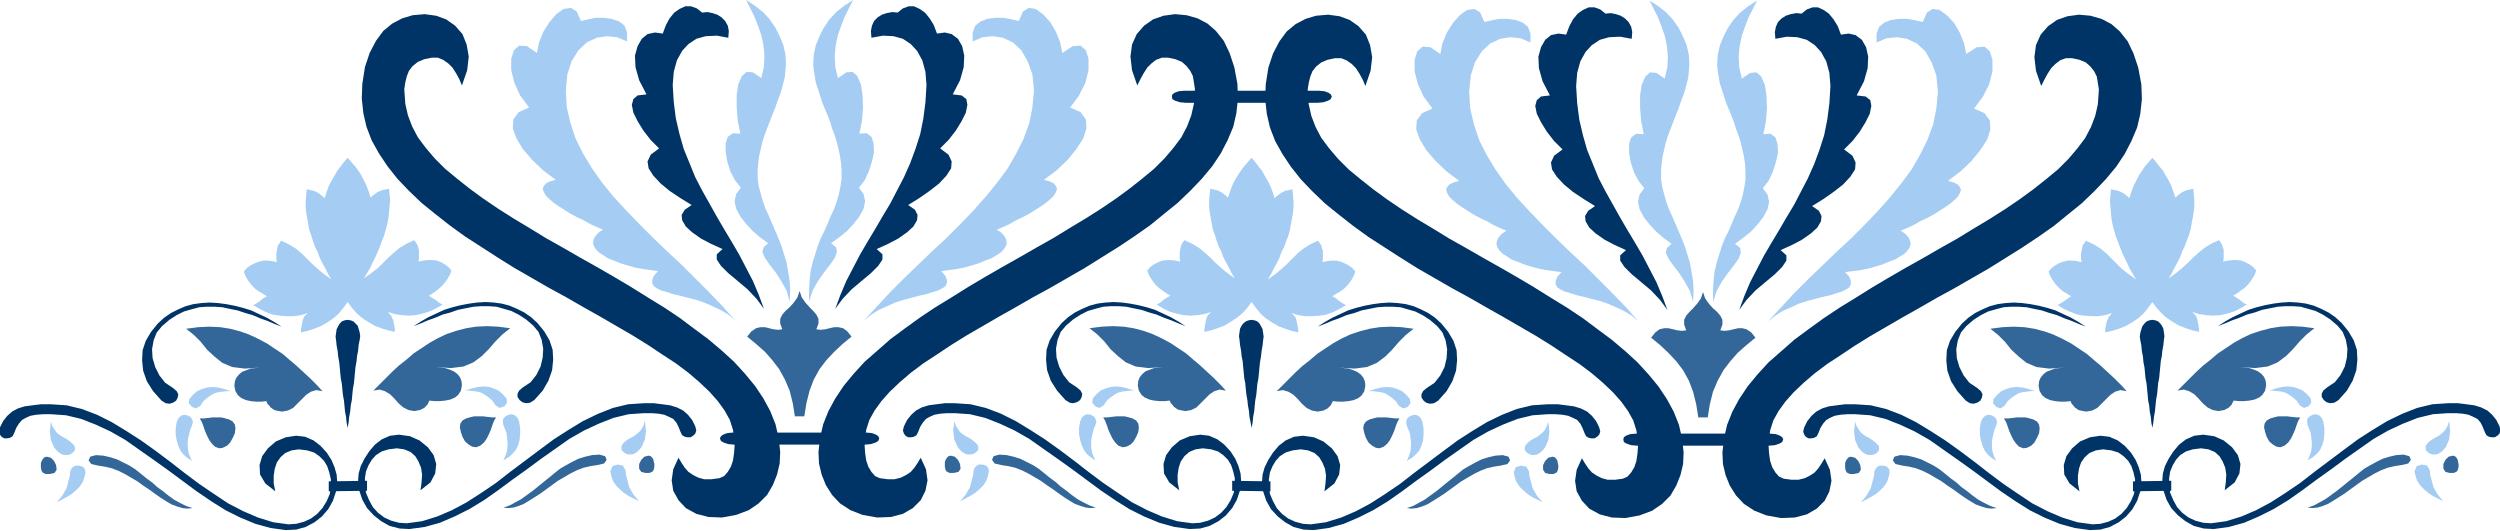 <?xml version="1.0" encoding="UTF-8" standalone="no"?>
<svg
   xmlns:dc="http://purl.org/dc/elements/1.1/"
   xmlns:cc="http://creativecommons.org/ns#"
   xmlns:rdf="http://www.w3.org/1999/02/22-rdf-syntax-ns#"
   xmlns:svg="http://www.w3.org/2000/svg"
   xmlns="http://www.w3.org/2000/svg"
   xmlns:sodipodi="http://sodipodi.sourceforge.net/DTD/sodipodi-0.dtd"
   xmlns:inkscape="http://www.inkscape.org/namespaces/inkscape"
   version="1.0"
   width="121.107mm"
   height="25.705mm"
   id="svg105"
   sodipodi:docname="BBL00406.WMF">
  <sodipodi:namedview
     pagecolor="#ffffff"
     bordercolor="#666666"
     borderopacity="1"
     objecttolerance="10"
     gridtolerance="10"
     guidetolerance="10"
     inkscape:pageopacity="0"
     inkscape:pageshadow="2"
     inkscape:window-width="640"
     inkscape:window-height="480"
     id="namedview107" />
  <defs
     id="defs3">
    <pattern
       id="WMFhbasepattern"
       patternUnits="userSpaceOnUse"
       width="6"
       height="6"
       x="0"
       y="0" />
  </defs>
  <path
     style="fill:#003366;fill-rule:evenodd;fill-opacity:1;stroke:none;"
     d="  M 134.4,81.408   L 133.344,81.312   L 132.48,81.024   L 132,80.736   L 131.808,80.256   L 132,79.872   L 132.384,79.584   L 133.152,79.296   L 134.112,79.2   L 158.688,79.2   L 159.648,79.296   L 160.416,79.584   L 160.8,79.872   L 160.992,80.256   L 160.8,80.736   L 160.32,81.024   L 159.456,81.312   L 158.4,81.408   L 134.4,81.408  z    M 241.248,18.816   L 242.304,18.72   L 243.168,18.432   L 243.648,18.144   L 243.84,17.664   L 243.648,17.28   L 243.264,16.992   L 242.496,16.704   L 241.44,16.608   L 216.864,16.608   L 215.808,16.704   L 215.04,16.992   L 214.656,17.28   L 214.56,17.664   L 214.656,18.144   L 215.136,18.432   L 216,18.72   L 217.056,18.816   L 241.248,18.816  z    M 323.904,81.6   L 324.96,81.504   L 325.824,81.216   L 326.304,80.928   L 326.496,80.448   L 326.304,80.064   L 325.92,79.776   L 325.152,79.488   L 324.096,79.392   L 299.52,79.392   L 298.464,79.488   L 297.696,79.776   L 297.312,80.064   L 297.216,80.448   L 297.312,80.928   L 297.792,81.216   L 298.656,81.504   L 299.712,81.6   L 323.904,81.6  z   "
     id="path5" />
  <path
     style="fill:#003366;fill-rule:evenodd;fill-opacity:1;stroke:none;"
     d="  M 373.728,15.744   L 374.304,14.592   L 374.88,13.536   L 375.552,12.48   L 376.32,11.712   L 377.184,11.04   L 378.24,10.656   L 379.392,10.656   L 380.736,10.944   L 381.888,11.424   L 382.752,12.192   L 383.424,13.056   L 383.904,14.016   L 384.096,15.168   L 384.288,16.416   L 384.192,17.76   L 384.096,19.104   L 383.616,21.216   L 382.848,23.232   L 381.792,25.248   L 380.352,27.168   L 378.72,29.088   L 376.8,31.008   L 374.592,32.832   L 372.288,34.656   L 369.792,36.48   L 367.104,38.304   L 364.224,40.128   L 361.344,41.856   L 358.368,43.68   L 355.296,45.408   L 352.128,47.232   L 349.056,48.96   L 345.888,50.784   L 342.816,52.608   L 339.744,54.528   L 336.768,56.352   L 333.888,58.272   L 331.104,60.288   L 328.512,62.208   L 326.112,64.32   L 323.808,66.336   L 321.792,68.544   L 319.968,70.752   L 318.432,73.056   L 317.184,75.36   L 316.224,77.76   L 315.648,80.256   L 315.36,82.848   L 315.456,84.96   L 315.936,86.976   L 316.704,88.896   L 317.856,90.72   L 319.296,92.256   L 321.216,93.504   L 323.424,94.368   L 326.112,94.848   L 328.608,94.752   L 330.816,94.176   L 332.64,93.12   L 334.08,91.68   L 334.944,89.952   L 335.328,88.032   L 335.04,86.016   L 334.08,83.904   L 333.504,84.864   L 332.928,85.728   L 332.256,86.496   L 331.392,87.072   L 330.432,87.552   L 329.28,87.84   L 328.032,87.84   L 326.592,87.648   L 325.728,87.264   L 325.056,86.496   L 324.48,85.536   L 324.096,84.384   L 323.904,83.04   L 323.808,81.696   L 323.904,80.256   L 324.096,78.816   L 324.672,76.992   L 325.632,75.264   L 326.88,73.536   L 328.416,71.808   L 330.24,70.08   L 332.256,68.352   L 334.56,66.624   L 337.056,64.992   L 339.648,63.264   L 342.432,61.536   L 345.408,59.808   L 348.384,58.08   L 351.456,56.352   L 354.624,54.528   L 357.792,52.8   L 360.96,50.976   L 364.128,49.152   L 367.2,47.232   L 370.272,45.312   L 373.152,43.392   L 376.032,41.376   L 378.624,39.264   L 381.12,37.248   L 383.424,35.04   L 385.536,32.832   L 387.456,30.528   L 388.992,28.224   L 390.24,25.824   L 391.296,23.328   L 391.872,20.832   L 392.16,18.144   L 392.064,15.456   L 391.488,12.384   L 390.624,9.792   L 389.568,7.584   L 388.128,5.76   L 386.592,4.416   L 384.768,3.456   L 382.752,2.88   L 380.64,2.688   L 378.528,2.976   L 376.608,3.648   L 374.976,4.8   L 373.632,6.336   L 372.768,8.256   L 372.48,10.464   L 372.768,12.96   L 373.728,15.744  z    M 249.984,15.744   L 249.504,14.592   L 248.928,13.536   L 248.256,12.48   L 247.488,11.712   L 246.528,11.04   L 245.568,10.656   L 244.416,10.656   L 243.072,10.944   L 241.92,11.424   L 240.96,12.192   L 240.288,13.056   L 239.904,14.016   L 239.616,15.168   L 239.424,16.416   L 239.52,17.76   L 239.616,19.104   L 240.096,21.216   L 240.864,23.232   L 241.92,25.248   L 243.36,27.168   L 244.992,29.088   L 246.912,31.008   L 249.12,32.832   L 251.424,34.656   L 253.92,36.48   L 256.608,38.304   L 259.488,40.128   L 262.368,41.856   L 265.344,43.68   L 268.416,45.408   L 271.584,47.232   L 274.656,48.96   L 277.824,50.784   L 280.896,52.608   L 283.968,54.528   L 286.944,56.352   L 289.824,58.272   L 292.512,60.288   L 295.104,62.208   L 297.6,64.32   L 299.808,66.336   L 301.824,68.544   L 303.648,70.752   L 305.184,73.056   L 306.432,75.36   L 307.392,77.76   L 307.968,80.256   L 308.256,82.848   L 308.16,84.96   L 307.68,86.976   L 306.912,88.896   L 305.856,90.72   L 304.32,92.256   L 302.496,93.504   L 300.192,94.368   L 297.6,94.848   L 295.104,94.752   L 292.896,94.176   L 290.976,93.12   L 289.632,91.68   L 288.672,89.952   L 288.384,88.032   L 288.672,86.016   L 289.632,83.904   L 290.208,84.864   L 290.784,85.728   L 291.456,86.496   L 292.32,87.072   L 293.28,87.552   L 294.336,87.84   L 295.68,87.84   L 297.12,87.648   L 297.984,87.264   L 298.656,86.496   L 299.232,85.536   L 299.616,84.384   L 299.808,83.04   L 299.904,81.696   L 299.808,80.256   L 299.616,78.816   L 299.04,76.992   L 298.08,75.264   L 296.832,73.536   L 295.296,71.808   L 293.472,70.08   L 291.456,68.352   L 289.152,66.624   L 286.656,64.992   L 284.064,63.264   L 281.28,61.536   L 278.304,59.808   L 275.328,58.08   L 272.256,56.352   L 269.088,54.528   L 265.92,52.8   L 262.752,50.976   L 259.584,49.152   L 256.512,47.232   L 253.536,45.312   L 250.56,43.392   L 247.776,41.376   L 245.088,39.264   L 242.592,37.248   L 240.288,35.04   L 238.176,32.832   L 236.352,30.528   L 234.816,28.224   L 233.472,25.824   L 232.512,23.328   L 231.936,20.832   L 231.648,18.144   L 231.744,15.456   L 232.224,12.384   L 233.088,9.792   L 234.24,7.584   L 235.584,5.76   L 237.216,4.416   L 239.04,3.456   L 240.96,2.88   L 243.168,2.688   L 245.28,2.976   L 247.104,3.648   L 248.736,4.8   L 250.08,6.336   L 250.848,8.256   L 251.232,10.464   L 250.944,12.96   L 249.984,15.744  z   "
     id="path7" />
  <path
     style="fill:#336699;fill-rule:evenodd;fill-opacity:1;stroke:none;"
     d="  M 311.808,53.472   L 311.424,54.624   L 310.752,55.584   L 309.984,56.448   L 309.312,57.12   L 308.736,57.792   L 308.352,58.56   L 308.352,59.424   L 308.736,60.48   L 307.968,60.576   L 307.104,60.48   L 306.336,60.288   L 305.472,60.096   L 304.704,60.096   L 303.84,60.288   L 303.072,60.864   L 302.304,61.824   L 303.936,63.168   L 305.472,64.608   L 306.912,66.144   L 308.16,67.776   L 309.216,69.696   L 309.984,71.712   L 310.56,74.016   L 310.944,76.416   L 312.672,76.416   L 313.056,74.016   L 313.632,71.712   L 314.496,69.696   L 315.552,67.776   L 316.8,66.144   L 318.144,64.608   L 319.776,63.168   L 321.408,61.824   L 320.64,60.864   L 319.776,60.288   L 319.008,60.096   L 318.24,60.096   L 317.376,60.288   L 316.608,60.48   L 315.744,60.576   L 314.976,60.48   L 315.36,59.424   L 315.36,58.56   L 314.976,57.792   L 314.4,57.12   L 313.632,56.448   L 312.864,55.584   L 312.192,54.624   L 311.808,53.472  z "
     id="path9" />
  <path
     style="fill:#a5ccf2;fill-rule:evenodd;fill-opacity:1;stroke:none;"
     d="  M 300,58.848   L 297.696,56.256   L 295.2,53.664   L 292.608,51.072   L 290.112,48.576   L 287.424,46.08   L 284.928,43.68   L 282.432,41.184   L 280.032,38.688   L 277.728,36.192   L 275.616,33.6   L 273.792,31.008   L 272.16,28.32   L 270.816,25.632   L 269.856,22.752   L 269.184,19.872   L 268.992,16.8   L 269.28,13.824   L 270.048,11.424   L 271.296,9.408   L 272.832,7.968   L 274.656,7.104   L 276.48,6.816   L 278.4,7.008   L 280.224,7.776   L 280.224,6.144   L 279.744,4.896   L 278.784,4.128   L 277.44,3.648   L 276,3.456   L 274.464,3.456   L 273.024,3.744   L 271.776,4.032   L 271.008,2.304   L 269.952,1.632   L 268.608,1.824   L 267.264,2.784   L 266.016,4.224   L 264.864,6.048   L 264.096,7.968   L 263.712,9.888   L 261.888,8.64   L 260.448,8.544   L 259.488,9.408   L 259.008,10.944   L 259.008,13.056   L 259.584,15.36   L 260.64,17.664   L 262.272,19.872   L 260.352,20.736   L 259.392,22.08   L 259.296,23.712   L 259.968,25.536   L 261.12,27.456   L 262.848,29.472   L 264.864,31.392   L 267.168,33.12   L 266.112,33.408   L 265.344,33.792   L 264.96,34.272   L 264.768,34.752   L 264.96,35.328   L 265.344,36   L 265.92,36.576   L 266.688,37.248   L 267.648,37.92   L 268.704,38.592   L 269.76,39.264   L 271.008,39.936   L 272.256,40.512   L 273.408,41.184   L 274.656,41.76   L 275.808,42.24   L 274.944,42.816   L 274.368,43.488   L 274.08,44.064   L 273.984,44.736   L 274.176,45.312   L 274.56,45.888   L 275.136,46.464   L 275.904,46.944   L 276.768,47.52   L 277.824,47.904   L 278.976,48.384   L 280.224,48.768   L 281.568,49.152   L 283.008,49.44   L 284.448,49.632   L 285.888,49.824   L 285.12,50.688   L 284.832,51.456   L 284.832,52.032   L 285.12,52.608   L 285.696,52.992   L 286.464,53.376   L 287.52,53.664   L 288.672,54.048   L 289.92,54.336   L 291.36,54.72   L 292.896,55.104   L 294.336,55.584   L 295.872,56.256   L 297.312,56.928   L 298.752,57.792   L 300,58.848  z    M 323.712,58.848   L 326.112,56.256   L 328.512,53.664   L 331.104,51.072   L 333.696,48.576   L 336.288,46.08   L 338.88,43.68   L 341.376,41.184   L 343.776,38.688   L 345.984,36.192   L 348.096,33.6   L 350.016,31.008   L 351.552,28.32   L 352.896,25.632   L 353.952,22.752   L 354.528,19.872   L 354.816,16.8   L 354.528,13.824   L 353.664,11.424   L 352.512,9.408   L 350.976,7.968   L 349.152,7.104   L 347.328,6.816   L 345.408,7.008   L 343.584,7.776   L 343.584,6.144   L 344.064,4.896   L 345.024,4.128   L 346.272,3.648   L 347.712,3.456   L 349.248,3.456   L 350.784,3.744   L 352.032,4.032   L 352.8,2.304   L 353.856,1.632   L 355.104,1.824   L 356.448,2.784   L 357.792,4.224   L 358.848,6.048   L 359.616,7.968   L 360,9.888   L 361.92,8.64   L 363.36,8.544   L 364.32,9.408   L 364.8,10.944   L 364.8,13.056   L 364.224,15.36   L 363.072,17.664   L 361.44,19.872   L 363.36,20.736   L 364.32,22.08   L 364.416,23.712   L 363.84,25.536   L 362.592,27.456   L 360.96,29.472   L 358.944,31.392   L 356.64,33.12   L 357.696,33.408   L 358.464,33.792   L 358.848,34.272   L 359.04,34.752   L 358.848,35.328   L 358.464,36   L 357.888,36.576   L 357.12,37.248   L 356.16,37.92   L 355.104,38.592   L 354.048,39.264   L 352.8,39.936   L 351.552,40.512   L 350.4,41.184   L 349.152,41.76   L 348,42.24   L 348.864,42.816   L 349.44,43.488   L 349.728,44.064   L 349.824,44.736   L 349.632,45.312   L 349.248,45.888   L 348.672,46.464   L 347.904,46.944   L 346.944,47.52   L 345.888,47.904   L 344.736,48.384   L 343.488,48.768   L 342.144,49.152   L 340.704,49.44   L 339.264,49.632   L 337.824,49.824   L 338.592,50.688   L 338.88,51.456   L 338.88,52.032   L 338.592,52.608   L 338.016,52.992   L 337.248,53.376   L 336.288,53.664   L 335.136,54.048   L 333.792,54.336   L 332.352,54.72   L 330.912,55.104   L 329.376,55.584   L 327.936,56.256   L 326.4,56.928   L 325.056,57.792   L 323.712,58.848  z   "
     id="path11" />
  <path
     style="fill:#003366;fill-rule:evenodd;fill-opacity:1;stroke:none;"
     d="  M 305.28,56.736   L 304.32,54.144   L 303.264,51.648   L 302.016,49.248   L 300.768,46.848   L 299.424,44.544   L 297.984,42.144   L 296.64,39.84   L 295.296,37.44   L 293.952,35.04   L 292.704,32.64   L 291.648,30.048   L 290.592,27.456   L 289.824,24.768   L 289.152,21.888   L 288.768,18.912   L 288.576,15.744   L 288.768,13.344   L 289.344,11.232   L 290.304,9.504   L 291.456,8.256   L 292.896,7.296   L 294.624,6.816   L 296.64,6.72   L 298.752,7.104   L 298.848,5.856   L 298.656,4.896   L 298.176,4.032   L 297.504,3.36   L 296.736,2.88   L 295.872,2.592   L 294.912,2.4   L 293.952,2.496   L 292.992,1.728   L 291.936,1.344   L 290.88,1.344   L 289.824,1.824   L 288.864,2.496   L 288,3.552   L 287.328,4.8   L 286.752,6.336   L 285.312,6.144   L 283.968,6.432   L 282.912,7.296   L 282.144,8.64   L 281.664,10.368   L 281.76,12.48   L 282.432,14.88   L 283.776,17.472   L 282.144,17.664   L 281.376,18.336   L 281.088,19.392   L 281.376,20.832   L 282.144,22.368   L 283.2,24.096   L 284.544,25.824   L 286.08,27.36   L 284.544,28.512   L 283.968,29.76   L 284.16,31.008   L 285.024,32.352   L 286.368,33.792   L 288,35.136   L 290.016,36.48   L 292.032,37.728   L 290.784,38.592   L 290.208,39.552   L 290.304,40.512   L 290.976,41.664   L 292.128,42.72   L 293.76,43.872   L 295.584,44.832   L 297.696,45.792   L 296.64,46.752   L 296.64,47.712   L 297.408,48.864   L 298.752,50.208   L 300.48,51.648   L 302.304,53.184   L 303.936,54.912   L 305.28,56.736  z    M 318.432,56.736   L 319.392,54.144   L 320.448,51.648   L 321.696,49.248   L 322.944,46.848   L 324.288,44.544   L 325.728,42.144   L 327.072,39.84   L 328.512,37.44   L 329.76,35.04   L 331.008,32.64   L 332.16,30.048   L 333.12,27.456   L 333.984,24.768   L 334.56,21.888   L 334.944,18.912   L 335.136,15.744   L 334.944,13.344   L 334.368,11.232   L 333.408,9.504   L 332.256,8.256   L 330.816,7.296   L 329.088,6.816   L 327.168,6.72   L 325.056,7.104   L 324.96,5.856   L 325.152,4.896   L 325.536,4.032   L 326.208,3.36   L 326.976,2.88   L 327.84,2.592   L 328.896,2.4   L 329.856,2.496   L 330.816,1.728   L 331.872,1.344   L 332.832,1.344   L 333.888,1.824   L 334.848,2.496   L 335.712,3.552   L 336.48,4.8   L 337.056,6.336   L 338.496,6.144   L 339.744,6.432   L 340.896,7.296   L 341.664,8.64   L 342.048,10.368   L 341.952,12.48   L 341.28,14.88   L 339.936,17.472   L 341.568,17.664   L 342.432,18.336   L 342.624,19.392   L 342.336,20.832   L 341.568,22.368   L 340.512,24.096   L 339.168,25.824   L 337.632,27.36   L 339.168,28.512   L 339.744,29.76   L 339.648,31.008   L 338.784,32.352   L 337.44,33.792   L 335.712,35.136   L 333.792,36.48   L 331.776,37.728   L 333.024,38.592   L 333.504,39.552   L 333.408,40.512   L 332.736,41.664   L 331.584,42.72   L 329.952,43.872   L 328.128,44.832   L 326.016,45.792   L 327.072,46.752   L 327.072,47.712   L 326.304,48.864   L 324.96,50.208   L 323.232,51.648   L 321.408,53.184   L 319.776,54.912   L 318.432,56.736  z   "
     id="path13" />
  <path
     style="fill:#a5ccf2;fill-rule:evenodd;fill-opacity:1;stroke:none;"
     d="  M 313.632,55.296   L 313.632,53.28   L 313.728,51.456   L 313.92,49.728   L 314.304,48.096   L 314.784,46.56   L 315.264,45.024   L 315.84,43.584   L 316.512,42.24   L 317.088,40.896   L 317.664,39.552   L 318.24,38.304   L 318.72,36.96   L 319.104,35.616   L 319.392,34.176   L 319.584,32.832   L 319.584,31.296   L 319.488,29.952   L 319.296,28.608   L 319.008,27.36   L 318.72,26.112   L 318.336,24.864   L 317.856,23.616   L 317.472,22.368   L 316.992,21.12   L 316.512,19.968   L 316.032,18.816   L 315.648,17.568   L 315.264,16.416   L 314.88,15.264   L 314.688,14.112   L 314.496,12.96   L 314.4,11.808   L 314.496,10.08   L 314.88,8.352   L 315.552,6.72   L 316.32,5.184   L 317.376,3.648   L 318.624,2.304   L 320.064,1.152   L 321.696,0.096   L 320.928,1.632   L 320.16,3.168   L 319.488,4.896   L 318.912,6.528   L 318.528,8.352   L 318.336,10.272   L 318.432,12.288   L 318.912,14.4   L 320.448,13.344   L 321.6,13.248   L 322.464,14.016   L 323.136,15.552   L 323.424,17.472   L 323.52,19.776   L 323.328,22.176   L 322.848,24.576   L 324.192,24.48   L 325.056,25.152   L 325.44,26.304   L 325.536,27.936   L 325.152,29.664   L 324.576,31.488   L 323.808,33.12   L 322.752,34.464   L 323.616,35.616   L 323.904,36.96   L 323.616,38.304   L 322.848,39.744   L 321.792,41.088   L 320.544,42.432   L 319.104,43.584   L 317.664,44.64   L 318.624,45.408   L 318.72,46.272   L 318.336,47.328   L 317.472,48.576   L 316.416,49.92   L 315.264,51.552   L 314.304,53.28   L 313.632,55.296  z    M 309.984,55.296   L 310.08,53.28   L 309.984,51.456   L 309.696,49.728   L 309.408,48.096   L 308.928,46.56   L 308.448,45.024   L 307.872,43.584   L 307.296,42.24   L 306.72,40.896   L 306.144,39.552   L 305.568,38.304   L 305.088,36.96   L 304.704,35.616   L 304.32,34.176   L 304.128,32.832   L 304.128,31.296   L 304.224,29.952   L 304.416,28.608   L 304.704,27.36   L 304.992,26.112   L 305.376,24.864   L 305.856,23.616   L 306.336,22.368   L 306.816,21.12   L 307.296,19.968   L 307.68,18.816   L 308.16,17.568   L 308.544,16.416   L 308.832,15.264   L 309.12,14.112   L 309.216,12.96   L 309.312,11.808   L 309.216,10.08   L 308.832,8.352   L 308.16,6.72   L 307.392,5.184   L 306.336,3.648   L 305.088,2.304   L 303.648,1.152   L 302.016,0.096   L 302.784,1.632   L 303.552,3.168   L 304.224,4.896   L 304.8,6.528   L 305.184,8.352   L 305.376,10.272   L 305.28,12.288   L 304.8,14.4   L 303.264,13.344   L 302.112,13.248   L 301.248,14.016   L 300.576,15.552   L 300.288,17.472   L 300.288,19.776   L 300.48,22.176   L 300.96,24.576   L 299.616,24.48   L 298.656,25.152   L 298.272,26.304   L 298.272,27.936   L 298.56,29.664   L 299.136,31.488   L 300,33.12   L 301.056,34.464   L 300.192,35.616   L 299.904,36.96   L 300.192,38.304   L 300.96,39.744   L 302.016,41.088   L 303.264,42.432   L 304.608,43.584   L 306.048,44.64   L 305.184,45.408   L 304.992,46.272   L 305.472,47.328   L 306.336,48.576   L 307.392,49.92   L 308.448,51.552   L 309.408,53.28   L 309.984,55.296  z   "
     id="path15" />
  <path
     style="fill:#003366;fill-rule:evenodd;fill-opacity:1;stroke:none;"
     d="  M 208.224,15.648   L 208.8,14.496   L 209.376,13.44   L 210.048,12.384   L 210.816,11.616   L 211.68,10.944   L 212.736,10.56   L 213.888,10.56   L 215.232,10.848   L 216.384,11.328   L 217.248,12.096   L 217.92,12.96   L 218.4,13.92   L 218.592,15.072   L 218.784,16.32   L 218.688,17.664   L 218.592,19.008   L 218.112,21.12   L 217.344,23.136   L 216.288,25.152   L 214.848,27.072   L 213.216,28.992   L 211.296,30.912   L 209.088,32.736   L 206.784,34.56   L 204.288,36.384   L 201.6,38.208   L 198.72,40.032   L 195.84,41.76   L 192.864,43.584   L 189.792,45.312   L 186.624,47.136   L 183.552,48.864   L 180.384,50.688   L 177.312,52.512   L 174.24,54.432   L 171.264,56.256   L 168.384,58.176   L 165.6,60.192   L 163.008,62.112   L 160.608,64.224   L 158.304,66.24   L 156.288,68.448   L 154.464,70.656   L 152.928,72.96   L 151.68,75.264   L 150.72,77.664   L 150.144,80.16   L 149.856,82.752   L 149.952,84.864   L 150.432,86.88   L 151.2,88.8   L 152.352,90.624   L 153.792,92.16   L 155.712,93.408   L 157.92,94.272   L 160.608,94.752   L 163.104,94.656   L 165.312,94.08   L 167.136,93.024   L 168.576,91.584   L 169.44,89.856   L 169.824,87.936   L 169.536,85.92   L 168.576,83.808   L 168,84.768   L 167.424,85.632   L 166.752,86.4   L 165.888,86.976   L 164.928,87.456   L 163.776,87.744   L 162.528,87.744   L 161.088,87.552   L 160.224,87.168   L 159.552,86.4   L 158.976,85.44   L 158.592,84.288   L 158.4,82.944   L 158.304,81.6   L 158.4,80.16   L 158.592,78.72   L 159.168,76.896   L 160.128,75.168   L 161.376,73.44   L 162.912,71.712   L 164.736,69.984   L 166.752,68.256   L 169.056,66.528   L 171.552,64.896   L 174.144,63.168   L 176.928,61.44   L 179.904,59.712   L 182.88,57.984   L 185.952,56.256   L 189.12,54.432   L 192.288,52.704   L 195.456,50.88   L 198.624,49.056   L 201.696,47.136   L 204.768,45.216   L 207.648,43.296   L 210.528,41.28   L 213.12,39.168   L 215.616,37.152   L 217.92,34.944   L 220.032,32.736   L 221.952,30.432   L 223.488,28.128   L 224.736,25.728   L 225.792,23.232   L 226.368,20.736   L 226.656,18.048   L 226.56,15.36   L 225.984,12.288   L 225.12,9.696   L 224.064,7.488   L 222.624,5.664   L 221.088,4.32   L 219.264,3.36   L 217.248,2.784   L 215.136,2.592   L 213.024,2.88   L 211.104,3.552   L 209.472,4.704   L 208.128,6.24   L 207.264,8.16   L 206.976,10.368   L 207.264,12.864   L 208.224,15.648  z    M 84.576,15.648   L 84.096,14.496   L 83.52,13.44   L 82.848,12.384   L 82.08,11.616   L 81.12,10.944   L 80.16,10.56   L 79.008,10.56   L 77.664,10.848   L 76.512,11.328   L 75.552,12.096   L 74.88,12.96   L 74.496,13.92   L 74.208,15.072   L 74.016,16.32   L 74.112,17.664   L 74.208,19.008   L 74.688,21.12   L 75.456,23.136   L 76.512,25.152   L 77.952,27.072   L 79.584,28.992   L 81.504,30.912   L 83.712,32.736   L 86.016,34.56   L 88.512,36.384   L 91.2,38.208   L 94.08,40.032   L 96.96,41.76   L 99.936,43.584   L 103.008,45.312   L 106.176,47.136   L 109.248,48.864   L 112.416,50.688   L 115.488,52.512   L 118.56,54.432   L 121.536,56.256   L 124.416,58.176   L 127.104,60.192   L 129.696,62.112   L 132.192,64.224   L 134.4,66.24   L 136.416,68.448   L 138.24,70.656   L 139.776,72.96   L 141.024,75.264   L 141.984,77.664   L 142.56,80.16   L 142.848,82.752   L 142.752,84.864   L 142.272,86.88   L 141.504,88.8   L 140.448,90.624   L 138.912,92.16   L 137.088,93.408   L 134.784,94.272   L 132.192,94.752   L 129.696,94.656   L 127.488,94.08   L 125.568,93.024   L 124.224,91.584   L 123.264,89.856   L 122.976,87.936   L 123.264,85.92   L 124.224,83.808   L 124.8,84.768   L 125.376,85.632   L 126.048,86.4   L 126.912,86.976   L 127.872,87.456   L 128.928,87.744   L 130.272,87.744   L 131.712,87.552   L 132.576,87.168   L 133.248,86.4   L 133.824,85.44   L 134.208,84.288   L 134.4,82.944   L 134.496,81.6   L 134.4,80.16   L 134.208,78.72   L 133.632,76.896   L 132.672,75.168   L 131.424,73.44   L 129.888,71.712   L 128.064,69.984   L 126.048,68.256   L 123.744,66.528   L 121.248,64.896   L 118.656,63.168   L 115.872,61.44   L 112.896,59.712   L 109.92,57.984   L 106.848,56.256   L 103.68,54.432   L 100.512,52.704   L 97.344,50.88   L 94.176,49.056   L 91.104,47.136   L 88.128,45.216   L 85.152,43.296   L 82.368,41.28   L 79.68,39.168   L 77.184,37.152   L 74.88,34.944   L 72.768,32.736   L 70.944,30.432   L 69.408,28.128   L 68.064,25.728   L 67.104,23.232   L 66.528,20.736   L 66.24,18.048   L 66.336,15.36   L 66.816,12.288   L 67.68,9.696   L 68.832,7.488   L 70.176,5.664   L 71.808,4.32   L 73.632,3.36   L 75.552,2.784   L 77.76,2.592   L 79.872,2.88   L 81.696,3.552   L 83.328,4.704   L 84.672,6.24   L 85.44,8.16   L 85.824,10.368   L 85.536,12.864   L 84.576,15.648  z   "
     id="path17" />
  <path
     style="fill:#336699;fill-rule:evenodd;fill-opacity:1;stroke:none;"
     d="  M 146.4,53.28   L 146.016,54.432   L 145.344,55.392   L 144.576,56.256   L 143.808,56.928   L 143.232,57.6   L 142.848,58.368   L 142.848,59.232   L 143.232,60.288   L 142.464,60.384   L 141.6,60.288   L 140.832,60.096   L 140.064,59.904   L 139.2,59.904   L 138.432,60.096   L 137.568,60.672   L 136.8,61.632   L 138.432,62.976   L 140.064,64.416   L 141.408,65.952   L 142.656,67.584   L 143.712,69.504   L 144.576,71.52   L 145.152,73.824   L 145.536,76.224   L 147.264,76.224   L 147.648,73.824   L 148.224,71.52   L 148.992,69.504   L 150.048,67.584   L 151.296,65.952   L 152.736,64.416   L 154.272,62.976   L 155.904,61.632   L 155.136,60.672   L 154.368,60.096   L 153.504,59.904   L 152.736,59.904   L 151.872,60.096   L 151.104,60.288   L 150.24,60.384   L 149.472,60.288   L 149.856,59.232   L 149.856,58.368   L 149.472,57.6   L 148.896,56.928   L 148.224,56.256   L 147.456,55.392   L 146.784,54.432   L 146.4,53.28  z "
     id="path19" />
  <path
     style="fill:#a5ccf2;fill-rule:evenodd;fill-opacity:1;stroke:none;"
     d="  M 158.208,58.656   L 160.608,56.064   L 163.008,53.472   L 165.6,50.88   L 168.192,48.384   L 170.784,45.888   L 173.376,43.488   L 175.872,40.992   L 178.272,38.496   L 180.48,36   L 182.592,33.408   L 184.512,30.816   L 186.048,28.128   L 187.392,25.44   L 188.448,22.56   L 189.024,19.68   L 189.312,16.608   L 189.024,13.632   L 188.16,11.232   L 187.008,9.216   L 185.472,7.776   L 183.648,6.912   L 181.824,6.624   L 179.904,6.816   L 178.08,7.584   L 178.08,5.952   L 178.56,4.704   L 179.52,3.936   L 180.768,3.456   L 182.208,3.264   L 183.744,3.264   L 185.28,3.552   L 186.528,3.84   L 187.296,2.112   L 188.352,1.44   L 189.6,1.632   L 190.944,2.592   L 192.288,4.032   L 193.344,5.856   L 194.112,7.776   L 194.496,9.696   L 196.416,8.448   L 197.856,8.352   L 198.816,9.216   L 199.296,10.752   L 199.296,12.864   L 198.72,15.168   L 197.568,17.472   L 195.936,19.68   L 197.856,20.544   L 198.816,21.888   L 198.912,23.52   L 198.336,25.344   L 197.088,27.264   L 195.456,29.28   L 193.44,31.2   L 191.136,32.928   L 192.192,33.216   L 192.96,33.6   L 193.344,34.08   L 193.536,34.56   L 193.344,35.136   L 192.96,35.808   L 192.384,36.384   L 191.616,37.056   L 190.656,37.728   L 189.6,38.4   L 188.544,39.072   L 187.296,39.744   L 186.048,40.32   L 184.896,40.992   L 183.648,41.568   L 182.496,42.048   L 183.36,42.624   L 183.936,43.296   L 184.224,43.872   L 184.32,44.544   L 184.128,45.12   L 183.744,45.696   L 183.168,46.272   L 182.4,46.752   L 181.44,47.328   L 180.384,47.712   L 179.232,48.192   L 177.984,48.576   L 176.64,48.96   L 175.2,49.248   L 173.76,49.44   L 172.32,49.632   L 173.088,50.496   L 173.376,51.264   L 173.376,51.84   L 173.088,52.416   L 172.512,52.8   L 171.744,53.184   L 170.784,53.472   L 169.632,53.856   L 168.288,54.144   L 166.848,54.528   L 165.408,54.912   L 163.872,55.392   L 162.432,56.064   L 160.896,56.736   L 159.552,57.6   L 158.208,58.656  z    M 134.592,58.656   L 132.288,56.064   L 129.792,53.472   L 127.2,50.88   L 124.704,48.384   L 122.016,45.888   L 119.52,43.488   L 117.024,40.992   L 114.624,38.496   L 112.32,36   L 110.208,33.408   L 108.384,30.816   L 106.752,28.128   L 105.408,25.44   L 104.448,22.56   L 103.776,19.68   L 103.584,16.608   L 103.872,13.632   L 104.64,11.232   L 105.888,9.216   L 107.424,7.776   L 109.248,6.912   L 111.072,6.624   L 112.992,6.816   L 114.816,7.584   L 114.816,5.952   L 114.336,4.704   L 113.376,3.936   L 112.032,3.456   L 110.592,3.264   L 109.056,3.264   L 107.616,3.552   L 106.368,3.84   L 105.6,2.112   L 104.544,1.44   L 103.2,1.632   L 101.856,2.592   L 100.608,4.032   L 99.456,5.856   L 98.688,7.776   L 98.304,9.696   L 96.48,8.448   L 95.04,8.352   L 94.08,9.216   L 93.6,10.752   L 93.6,12.864   L 94.176,15.168   L 95.232,17.472   L 96.864,19.68   L 94.944,20.544   L 93.984,21.888   L 93.888,23.52   L 94.56,25.344   L 95.712,27.264   L 97.44,29.28   L 99.456,31.2   L 101.76,32.928   L 100.704,33.216   L 99.936,33.6   L 99.552,34.08   L 99.36,34.56   L 99.552,35.136   L 99.936,35.808   L 100.512,36.384   L 101.28,37.056   L 102.24,37.728   L 103.296,38.4   L 104.352,39.072   L 105.6,39.744   L 106.848,40.32   L 108,40.992   L 109.248,41.568   L 110.4,42.048   L 109.536,42.624   L 108.96,43.296   L 108.672,43.872   L 108.576,44.544   L 108.768,45.12   L 109.152,45.696   L 109.728,46.272   L 110.496,46.752   L 111.36,47.328   L 112.416,47.712   L 113.568,48.192   L 114.816,48.576   L 116.16,48.96   L 117.6,49.248   L 119.04,49.44   L 120.48,49.632   L 119.712,50.496   L 119.424,51.264   L 119.424,51.84   L 119.712,52.416   L 120.288,52.8   L 121.056,53.184   L 122.112,53.472   L 123.264,53.856   L 124.512,54.144   L 125.952,54.528   L 127.488,54.912   L 128.928,55.392   L 130.464,56.064   L 131.904,56.736   L 133.344,57.6   L 134.592,58.656  z   "
     id="path21" />
  <path
     style="fill:#003366;fill-rule:evenodd;fill-opacity:1;stroke:none;"
     d="  M 152.928,56.544   L 153.888,53.952   L 154.944,51.456   L 156.192,49.056   L 157.44,46.656   L 158.784,44.352   L 160.224,41.952   L 161.568,39.648   L 163.008,37.248   L 164.256,34.848   L 165.504,32.448   L 166.656,29.856   L 167.616,27.264   L 168.48,24.576   L 169.056,21.696   L 169.44,18.72   L 169.632,15.552   L 169.44,13.152   L 168.864,11.04   L 167.904,9.312   L 166.752,8.064   L 165.312,7.104   L 163.584,6.624   L 161.664,6.528   L 159.552,6.912   L 159.456,5.664   L 159.648,4.704   L 160.032,3.84   L 160.704,3.168   L 161.472,2.688   L 162.336,2.4   L 163.392,2.208   L 164.352,2.304   L 165.312,1.536   L 166.368,1.152   L 167.328,1.152   L 168.384,1.632   L 169.344,2.304   L 170.208,3.36   L 170.976,4.608   L 171.552,6.144   L 172.992,5.952   L 174.24,6.24   L 175.392,7.104   L 176.16,8.448   L 176.544,10.176   L 176.448,12.288   L 175.776,14.688   L 174.432,17.28   L 176.064,17.472   L 176.928,18.144   L 177.12,19.2   L 176.832,20.64   L 176.064,22.176   L 175.008,23.904   L 173.664,25.632   L 172.128,27.168   L 173.664,28.32   L 174.24,29.568   L 174.144,30.816   L 173.28,32.16   L 171.936,33.6   L 170.208,34.944   L 168.288,36.288   L 166.272,37.536   L 167.52,38.4   L 168,39.36   L 167.904,40.32   L 167.232,41.472   L 166.08,42.528   L 164.448,43.68   L 162.624,44.64   L 160.512,45.6   L 161.568,46.56   L 161.568,47.52   L 160.8,48.672   L 159.456,50.016   L 157.728,51.456   L 155.904,52.992   L 154.272,54.72   L 152.928,56.544  z    M 139.872,56.544   L 138.912,53.952   L 137.856,51.456   L 136.608,49.056   L 135.36,46.656   L 134.016,44.352   L 132.576,41.952   L 131.232,39.648   L 129.888,37.248   L 128.544,34.848   L 127.296,32.448   L 126.24,29.856   L 125.184,27.264   L 124.416,24.576   L 123.744,21.696   L 123.36,18.72   L 123.168,15.552   L 123.36,13.152   L 123.936,11.04   L 124.896,9.312   L 126.048,8.064   L 127.488,7.104   L 129.216,6.624   L 131.232,6.528   L 133.344,6.912   L 133.44,5.664   L 133.248,4.704   L 132.768,3.84   L 132.096,3.168   L 131.328,2.688   L 130.464,2.4   L 129.504,2.208   L 128.544,2.304   L 127.584,1.536   L 126.528,1.152   L 125.472,1.152   L 124.416,1.632   L 123.456,2.304   L 122.592,3.36   L 121.92,4.608   L 121.344,6.144   L 119.904,5.952   L 118.56,6.24   L 117.504,7.104   L 116.736,8.448   L 116.256,10.176   L 116.352,12.288   L 117.024,14.688   L 118.368,17.28   L 116.736,17.472   L 115.968,18.144   L 115.68,19.2   L 115.968,20.64   L 116.736,22.176   L 117.792,23.904   L 119.136,25.632   L 120.672,27.168   L 119.136,28.32   L 118.56,29.568   L 118.752,30.816   L 119.616,32.16   L 120.96,33.6   L 122.592,34.944   L 124.608,36.288   L 126.624,37.536   L 125.376,38.4   L 124.8,39.36   L 124.896,40.32   L 125.568,41.472   L 126.72,42.528   L 128.352,43.68   L 130.176,44.64   L 132.288,45.6   L 131.232,46.56   L 131.232,47.52   L 132,48.672   L 133.344,50.016   L 135.072,51.456   L 136.896,52.992   L 138.528,54.72   L 139.872,56.544  z   "
     id="path23" />
  <path
     style="fill:#a5ccf2;fill-rule:evenodd;fill-opacity:1;stroke:none;"
     d="  M 144.576,55.2   L 144.672,53.184   L 144.576,51.36   L 144.288,49.632   L 144,48   L 143.52,46.464   L 143.04,44.928   L 142.464,43.488   L 141.888,42.144   L 141.312,40.8   L 140.736,39.456   L 140.16,38.208   L 139.68,36.864   L 139.296,35.52   L 138.912,34.08   L 138.72,32.736   L 138.72,31.2   L 138.816,29.856   L 139.008,28.512   L 139.296,27.264   L 139.584,26.016   L 139.968,24.768   L 140.448,23.52   L 140.928,22.272   L 141.408,21.024   L 141.888,19.872   L 142.272,18.72   L 142.752,17.472   L 143.136,16.32   L 143.424,15.168   L 143.712,14.016   L 143.808,12.864   L 143.904,11.712   L 143.808,9.984   L 143.424,8.256   L 142.752,6.624   L 141.984,5.088   L 140.928,3.552   L 139.68,2.208   L 138.24,1.056   L 136.608,0   L 137.376,1.536   L 138.144,3.072   L 138.816,4.8   L 139.392,6.432   L 139.776,8.256   L 139.968,10.176   L 139.872,12.192   L 139.392,14.304   L 137.856,13.248   L 136.704,13.152   L 135.84,13.92   L 135.168,15.456   L 134.88,17.376   L 134.88,19.68   L 135.072,22.08   L 135.552,24.48   L 134.208,24.384   L 133.248,25.056   L 132.864,26.208   L 132.864,27.84   L 133.152,29.568   L 133.728,31.392   L 134.592,33.024   L 135.648,34.368   L 134.784,35.52   L 134.496,36.864   L 134.784,38.208   L 135.552,39.648   L 136.608,40.992   L 137.856,42.336   L 139.2,43.488   L 140.64,44.544   L 139.776,45.312   L 139.584,46.176   L 140.064,47.232   L 140.928,48.48   L 141.984,49.824   L 143.04,51.456   L 144,53.184   L 144.576,55.2  z    M 148.128,55.2   L 148.128,53.184   L 148.224,51.36   L 148.416,49.632   L 148.8,48   L 149.28,46.464   L 149.76,44.928   L 150.336,43.488   L 151.008,42.144   L 151.584,40.8   L 152.16,39.456   L 152.736,38.208   L 153.216,36.864   L 153.6,35.52   L 153.888,34.08   L 154.08,32.736   L 154.08,31.2   L 153.984,29.856   L 153.792,28.512   L 153.504,27.264   L 153.216,26.016   L 152.832,24.768   L 152.352,23.52   L 151.968,22.272   L 151.488,21.024   L 151.008,19.872   L 150.528,18.72   L 150.144,17.472   L 149.76,16.32   L 149.376,15.168   L 149.184,14.016   L 148.992,12.864   L 148.896,11.712   L 148.992,9.984   L 149.376,8.256   L 150.048,6.624   L 150.816,5.088   L 151.872,3.552   L 153.12,2.208   L 154.56,1.056   L 156.192,0   L 155.424,1.536   L 154.656,3.072   L 153.984,4.8   L 153.408,6.432   L 153.024,8.256   L 152.832,10.176   L 152.928,12.192   L 153.408,14.304   L 154.944,13.248   L 156.096,13.152   L 156.96,13.92   L 157.632,15.456   L 157.92,17.376   L 158.016,19.68   L 157.824,22.08   L 157.344,24.48   L 158.688,24.384   L 159.552,25.056   L 159.936,26.208   L 160.032,27.84   L 159.648,29.568   L 159.072,31.392   L 158.304,33.024   L 157.248,34.368   L 158.112,35.52   L 158.4,36.864   L 158.112,38.208   L 157.344,39.648   L 156.288,40.992   L 155.04,42.336   L 153.6,43.488   L 152.16,44.544   L 153.12,45.312   L 153.216,46.176   L 152.832,47.232   L 151.968,48.48   L 150.912,49.824   L 149.76,51.456   L 148.8,53.184   L 148.128,55.2  z   "
     id="path25" />
  <path
     style="fill:#003366;fill-rule:evenodd;fill-opacity:1;stroke:none;"
     d="  M 76.992,89.76   L 77.184,88.32   L 77.28,86.88   L 77.088,85.632   L 76.608,84.48   L 76.032,83.52   L 75.168,82.752   L 74.016,82.272   L 72.672,82.08   L 71.136,82.272   L 69.888,82.656   L 68.832,83.328   L 68.064,84.192   L 67.488,85.152   L 67.008,86.304   L 66.816,87.552   L 66.816,88.8   L 67.008,90.24   L 67.584,91.584   L 68.256,92.832   L 69.216,93.888   L 70.368,94.752   L 71.616,95.328   L 73.056,95.712   L 74.496,95.808   L 77.28,95.424   L 80.064,94.56   L 82.752,93.408   L 85.44,91.968   L 88.128,90.24   L 90.816,88.416   L 93.408,86.4   L 96.096,84.384   L 98.784,82.368   L 101.376,80.448   L 104.064,78.72   L 106.752,77.088   L 109.536,75.744   L 112.224,74.688   L 115.008,74.016   L 117.888,73.824   L 119.712,73.824   L 121.248,74.016   L 122.688,74.208   L 123.936,74.592   L 125.088,75.168   L 125.952,75.936   L 126.72,76.896   L 127.296,78.048   L 127.488,78.816   L 127.296,79.392   L 126.912,79.776   L 126.432,80.064   L 125.856,80.064   L 125.376,79.968   L 124.896,79.68   L 124.608,79.104   L 124.224,78.144   L 123.84,77.376   L 123.264,76.704   L 122.496,76.32   L 121.632,75.936   L 120.576,75.744   L 119.328,75.648   L 117.888,75.648   L 115.104,75.84   L 112.32,76.512   L 109.632,77.568   L 106.944,78.816   L 104.256,80.352   L 101.664,82.176   L 99.072,84   L 96.48,85.92   L 93.792,87.84   L 91.2,89.76   L 88.608,91.584   L 85.92,93.216   L 83.232,94.56   L 80.544,95.712   L 77.76,96.48   L 74.976,96.864   L 73.152,96.768   L 71.328,96.288   L 69.792,95.424   L 68.448,94.368   L 67.2,93.024   L 66.336,91.488   L 65.76,89.76   L 65.568,87.936   L 65.664,86.688   L 66.048,85.344   L 66.72,84   L 67.584,82.656   L 68.64,81.408   L 69.888,80.448   L 71.424,79.776   L 73.056,79.584   L 75.072,79.872   L 76.8,80.64   L 78.336,81.888   L 79.392,83.328   L 79.872,84.96   L 79.68,86.688   L 78.816,88.32   L 76.992,89.76  z    M 50.4,89.952   L 50.112,88.512   L 50.112,87.072   L 50.304,85.824   L 50.688,84.672   L 51.36,83.712   L 52.224,82.944   L 53.376,82.464   L 54.72,82.272   L 56.256,82.464   L 57.504,82.848   L 58.464,83.52   L 59.328,84.384   L 59.904,85.344   L 60.288,86.496   L 60.576,87.744   L 60.576,88.992   L 60.384,90.432   L 59.808,91.776   L 59.04,93.024   L 58.08,94.08   L 56.928,94.944   L 55.68,95.52   L 54.24,95.904   L 52.8,96   L 50.016,95.616   L 47.232,94.752   L 44.544,93.6   L 41.76,92.16   L 39.168,90.432   L 36.48,88.608   L 33.792,86.592   L 31.2,84.576   L 28.512,82.56   L 25.824,80.64   L 23.136,78.912   L 20.448,77.28   L 17.76,75.936   L 14.976,74.88   L 12.192,74.208   L 9.312,74.016   L 7.488,74.016   L 5.952,74.208   L 4.512,74.4   L 3.264,74.784   L 2.208,75.36   L 1.344,76.128   L 0.576,77.088   L 0,78.24   L -0.192,79.008   L 0,79.584   L 0.288,79.968   L 0.768,80.256   L 1.344,80.256   L 1.824,80.16   L 2.304,79.872   L 2.592,79.296   L 2.976,78.336   L 3.456,77.568   L 4.032,76.896   L 4.704,76.512   L 5.568,76.128   L 6.624,75.936   L 7.872,75.84   L 9.312,75.84   L 12.096,76.032   L 14.88,76.704   L 17.568,77.76   L 20.256,79.008   L 22.944,80.544   L 25.536,82.368   L 28.128,84.192   L 30.816,86.112   L 33.408,88.032   L 36,89.952   L 38.688,91.776   L 41.28,93.408   L 43.968,94.752   L 46.752,95.904   L 49.536,96.672   L 52.32,97.056   L 54.24,96.96   L 55.968,96.48   L 57.6,95.616   L 58.944,94.56   L 60.096,93.216   L 60.96,91.68   L 61.536,89.952   L 61.728,88.128   L 61.632,86.88   L 61.248,85.536   L 60.672,84.192   L 59.808,82.848   L 58.656,81.6   L 57.408,80.64   L 55.872,79.968   L 54.24,79.776   L 52.32,80.064   L 50.496,80.832   L 49.056,82.08   L 48,83.52   L 47.52,85.152   L 47.616,86.88   L 48.576,88.512   L 50.4,89.952  z   "
     id="path27" />
  <path
     style="fill:#336699;fill-rule:evenodd;fill-opacity:1;stroke:none;"
     d="  M 92.16,92.928   L 93.312,92.544   L 94.368,91.968   L 95.424,91.392   L 96.48,90.624   L 97.536,89.856   L 98.496,89.088   L 99.552,88.224   L 100.512,87.456   L 101.568,86.592   L 102.528,85.824   L 103.68,85.152   L 104.736,84.576   L 105.888,84   L 107.136,83.616   L 108.384,83.328   L 109.728,83.232   L 110.784,83.52   L 111.072,84.192   L 110.592,84.864   L 109.344,85.152   L 108.096,85.344   L 106.848,85.632   L 105.6,86.112   L 104.448,86.688   L 103.296,87.36   L 102.144,88.032   L 101.088,88.8   L 100.032,89.568   L 98.976,90.336   L 97.92,91.008   L 96.864,91.68   L 95.904,92.256   L 94.944,92.64   L 93.984,92.928   L 93.024,93.024   L 92.16,92.928  z    M 118.752,83.424   L 117.984,83.616   L 117.408,84.192   L 117.024,84.96   L 117.024,85.824   L 117.408,86.4   L 118.176,86.592   L 118.944,86.592   L 119.52,86.304   L 119.712,85.92   L 119.808,85.44   L 119.808,84.96   L 119.712,84.576   L 119.616,84.096   L 119.424,83.808   L 119.136,83.52   L 118.752,83.424  z   "
     id="path29" />
  <path
     style="fill:#a5ccf2;fill-rule:evenodd;fill-opacity:1;stroke:none;"
     d="  M 9.312,77.184   L 9.6,78.048   L 9.984,78.624   L 10.368,79.2   L 10.848,79.584   L 11.424,79.968   L 12,80.256   L 12.576,80.64   L 13.152,81.12   L 13.632,81.6   L 13.728,82.08   L 13.632,82.56   L 13.248,82.944   L 12.768,83.232   L 12.096,83.328   L 11.424,83.232   L 10.752,82.848   L 10.272,82.368   L 9.888,81.888   L 9.6,81.216   L 9.312,80.544   L 9.216,79.776   L 9.12,79.008   L 9.216,78.144   L 9.312,77.184  z    M 15.648,86.496   L 15.552,85.92   L 15.264,85.536   L 14.88,85.344   L 14.4,85.248   L 13.824,85.248   L 13.44,85.44   L 13.056,85.824   L 12.864,86.304   L 12.768,87.168   L 12.576,87.936   L 12.384,88.608   L 12.192,89.376   L 11.808,90.048   L 11.424,90.72   L 10.944,91.296   L 10.368,91.968   L 11.328,91.488   L 12.192,91.008   L 13.152,90.432   L 13.92,89.76   L 14.592,89.088   L 15.168,88.224   L 15.456,87.36   L 15.648,86.496  z   "
     id="path31" />
  <path
     style="fill:#a5ccf2;fill-rule:evenodd;fill-opacity:1;stroke:none;"
     d="  M 118.08,77.088   L 117.792,77.952   L 117.504,78.528   L 117.024,79.104   L 116.544,79.488   L 116.064,79.872   L 115.488,80.16   L 114.816,80.544   L 114.24,81.024   L 113.856,81.504   L 113.76,81.984   L 113.856,82.464   L 114.24,82.848   L 114.72,83.136   L 115.296,83.232   L 115.968,83.136   L 116.64,82.752   L 117.12,82.272   L 117.504,81.792   L 117.792,81.12   L 118.08,80.448   L 118.176,79.68   L 118.272,78.912   L 118.176,78.048   L 118.08,77.088  z    M 111.744,86.304   L 112.128,85.344   L 113.088,85.056   L 114.048,85.248   L 114.528,86.112   L 114.624,86.976   L 114.816,87.744   L 115.008,88.416   L 115.2,89.184   L 115.584,89.856   L 115.968,90.528   L 116.448,91.104   L 117.024,91.776   L 116.064,91.296   L 115.104,90.816   L 114.24,90.24   L 113.472,89.568   L 112.8,88.896   L 112.224,88.032   L 111.936,87.168   L 111.744,86.304  z   "
     id="path33" />
  <path
     style="fill:#336699;fill-rule:evenodd;fill-opacity:1;stroke:none;"
     d="  M 8.544,83.616   L 9.312,83.808   L 9.888,84.384   L 10.272,85.152   L 10.368,86.016   L 9.984,86.592   L 9.12,86.784   L 8.352,86.784   L 7.776,86.496   L 7.584,86.112   L 7.488,85.632   L 7.488,85.152   L 7.488,84.768   L 7.68,84.288   L 7.872,84   L 8.16,83.712   L 8.544,83.616  z    M 35.232,93.024   L 34.08,92.64   L 32.928,92.064   L 31.872,91.488   L 30.816,90.72   L 29.856,89.952   L 28.8,89.184   L 27.84,88.32   L 26.784,87.552   L 25.728,86.688   L 24.768,85.92   L 23.712,85.248   L 22.56,84.672   L 21.408,84.096   L 20.16,83.712   L 18.912,83.424   L 17.568,83.328   L 16.512,83.616   L 16.224,84.288   L 16.704,84.96   L 17.952,85.248   L 19.2,85.44   L 20.448,85.728   L 21.696,86.208   L 22.848,86.784   L 24,87.456   L 25.152,88.128   L 26.208,88.896   L 27.36,89.664   L 28.416,90.432   L 29.376,91.104   L 30.432,91.776   L 31.392,92.352   L 32.448,92.736   L 33.408,93.024   L 34.272,93.12   L 35.232,93.024  z   "
     id="path35" />
  <path
     style="fill:#003366;fill-rule:evenodd;fill-opacity:1;stroke:none;"
     d="  M 63.648,78.336   L 63.84,77.28   L 63.936,76.32   L 64.128,75.264   L 64.224,74.208   L 64.416,73.248   L 64.512,72.192   L 64.608,71.232   L 64.8,70.176   L 64.896,69.216   L 64.992,68.16   L 65.088,67.2   L 65.28,66.144   L 65.376,65.184   L 65.568,64.224   L 65.664,63.168   L 65.856,62.208   L 65.952,61.536   L 65.856,60.864   L 65.664,60.192   L 65.472,59.616   L 65.088,59.232   L 64.704,58.848   L 64.224,58.656   L 63.648,58.56   L 63.072,58.656   L 62.592,58.848   L 62.208,59.232   L 61.92,59.712   L 61.632,60.288   L 61.536,60.96   L 61.44,61.632   L 61.536,62.304   L 61.632,63.264   L 61.824,64.32   L 61.92,65.28   L 62.112,66.336   L 62.208,67.296   L 62.304,68.352   L 62.4,69.312   L 62.592,70.272   L 62.688,71.328   L 62.784,72.288   L 62.976,73.344   L 63.072,74.304   L 63.168,75.36   L 63.36,76.32   L 63.456,77.376   L 63.648,78.336  z "
     id="path37" />
  <path
     style="fill:#a5ccf2;fill-rule:evenodd;fill-opacity:1;stroke:none;"
     d="  M 63.648,55.296   L 64.416,56.352   L 65.28,57.312   L 66.24,58.176   L 67.392,58.944   L 68.544,59.616   L 69.792,60.096   L 71.04,60.48   L 72.288,60.768   L 72.288,60.192   L 72.192,59.712   L 72.096,59.136   L 72,58.656   L 71.808,58.272   L 71.616,57.792   L 71.328,57.504   L 71.04,57.12   L 72.288,57.504   L 73.536,57.696   L 74.784,57.792   L 76.128,57.696   L 77.376,57.408   L 78.624,57.024   L 79.872,56.448   L 81.024,55.776   L 80.352,55.392   L 79.776,54.912   L 79.104,54.528   L 78.528,54.144   L 79.296,53.664   L 79.968,53.184   L 80.544,52.704   L 81.12,52.128   L 81.6,51.552   L 81.984,50.976   L 82.368,50.304   L 82.656,49.536   L 82.08,48.864   L 81.408,48.384   L 80.736,48   L 79.968,47.712   L 79.2,47.616   L 78.336,47.616   L 77.472,47.712   L 76.608,47.904   L 76.704,47.328   L 76.704,46.752   L 76.704,46.176   L 76.704,45.696   L 76.512,45.216   L 76.416,44.832   L 76.128,44.352   L 75.84,43.968   L 74.4,44.64   L 73.152,45.408   L 72.096,46.272   L 71.136,47.136   L 70.176,48.096   L 69.216,49.056   L 67.968,50.016   L 66.624,50.976   L 67.2,50.016   L 67.776,49.056   L 68.256,48   L 68.736,47.04   L 69.216,45.984   L 69.6,45.024   L 69.984,43.968   L 70.368,43.008   L 70.656,41.952   L 70.944,40.896   L 71.136,39.84   L 71.232,38.784   L 71.328,37.728   L 71.424,36.672   L 71.328,35.616   L 71.232,34.56   L 70.752,34.656   L 70.272,34.752   L 69.888,34.848   L 69.408,35.04   L 69.024,35.232   L 68.64,35.52   L 68.256,35.808   L 67.872,36.192   L 67.488,35.04   L 67.104,33.984   L 66.624,33.024   L 66.144,32.064   L 65.568,31.2   L 64.992,30.432   L 64.32,29.664   L 63.648,28.896   L 62.976,29.664   L 62.4,30.432   L 61.728,31.296   L 61.248,32.16   L 60.672,33.12   L 60.192,34.08   L 59.808,35.136   L 59.424,36.288   L 59.04,35.904   L 58.656,35.616   L 58.272,35.328   L 57.888,35.136   L 57.504,34.944   L 57.024,34.848   L 56.64,34.752   L 56.16,34.656   L 56.064,35.712   L 55.968,36.864   L 55.968,37.92   L 56.064,38.976   L 56.256,40.032   L 56.448,41.088   L 56.64,42.144   L 57.024,43.2   L 57.312,44.16   L 57.696,45.216   L 58.176,46.176   L 58.56,47.232   L 59.04,48.192   L 59.616,49.248   L 60.096,50.208   L 60.672,51.168   L 59.328,50.208   L 58.176,49.248   L 57.12,48.288   L 56.16,47.328   L 55.2,46.368   L 54.144,45.504   L 52.896,44.736   L 51.456,44.064   L 51.168,44.544   L 50.88,44.928   L 50.784,45.408   L 50.688,45.888   L 50.592,46.368   L 50.592,46.848   L 50.592,47.424   L 50.688,48   L 49.824,47.808   L 48.96,47.712   L 48.192,47.712   L 47.424,47.904   L 46.656,48.192   L 45.888,48.576   L 45.216,49.056   L 44.64,49.728   L 44.928,50.496   L 45.312,51.168   L 45.696,51.744   L 46.176,52.32   L 46.752,52.896   L 47.424,53.376   L 48.096,53.76   L 48.864,54.24   L 48.192,54.624   L 47.616,55.104   L 47.04,55.488   L 46.368,55.872   L 47.52,56.544   L 48.672,57.12   L 49.92,57.6   L 51.264,57.792   L 52.512,57.888   L 53.856,57.888   L 55.104,57.696   L 56.352,57.312   L 55.968,57.696   L 55.68,57.984   L 55.488,58.464   L 55.392,58.848   L 55.296,59.328   L 55.2,59.808   L 55.104,60.288   L 55.104,60.864   L 56.352,60.576   L 57.504,60.192   L 58.752,59.712   L 59.904,59.04   L 61.056,58.272   L 62.016,57.408   L 62.88,56.352   L 63.648,55.296  z "
     id="path39" />
  <path
     style="fill:#003366;fill-rule:evenodd;fill-opacity:1;stroke:none;"
     d="  M 75.744,59.712   L 77.088,58.848   L 78.432,58.08   L 79.872,57.408   L 81.312,56.736   L 82.848,56.256   L 84.384,55.872   L 85.92,55.584   L 87.36,55.392   L 88.896,55.296   L 90.432,55.392   L 91.872,55.584   L 93.312,55.968   L 94.656,56.544   L 96,57.216   L 97.248,58.08   L 98.4,59.136   L 99.648,60.672   L 100.608,62.304   L 101.184,64.032   L 101.28,65.856   L 101.088,67.776   L 100.416,69.696   L 99.36,71.52   L 97.824,73.248   L 97.056,73.728   L 96.288,73.824   L 95.616,73.632   L 95.136,73.248   L 94.752,72.672   L 94.752,72.096   L 95.04,71.52   L 95.712,70.944   L 97.152,69.984   L 98.208,68.64   L 98.976,67.104   L 99.36,65.472   L 99.456,63.84   L 99.168,62.208   L 98.592,60.768   L 97.632,59.616   L 96.288,58.464   L 94.944,57.6   L 93.6,56.928   L 92.256,56.544   L 90.912,56.16   L 89.472,56.064   L 88.032,56.064   L 86.688,56.16   L 85.248,56.448   L 83.808,56.736   L 82.464,57.216   L 81.024,57.6   L 79.68,58.176   L 78.336,58.656   L 76.992,59.232   L 75.744,59.712  z    M 51.552,59.808   L 50.208,58.944   L 48.864,58.176   L 47.424,57.504   L 45.984,56.832   L 44.448,56.352   L 42.912,55.968   L 41.376,55.68   L 39.936,55.488   L 38.4,55.392   L 36.864,55.488   L 35.424,55.68   L 33.984,56.064   L 32.64,56.64   L 31.296,57.312   L 30.048,58.176   L 28.896,59.232   L 27.648,60.768   L 26.688,62.4   L 26.112,64.128   L 26.016,65.952   L 26.208,67.872   L 26.88,69.792   L 28.032,71.616   L 29.568,73.344   L 30.336,73.824   L 31.008,73.92   L 31.68,73.728   L 32.256,73.344   L 32.544,72.768   L 32.64,72.192   L 32.352,71.616   L 31.68,71.04   L 30.24,70.08   L 29.184,68.736   L 28.416,67.2   L 27.936,65.568   L 27.84,63.936   L 28.128,62.304   L 28.704,60.864   L 29.664,59.712   L 31.008,58.56   L 32.352,57.696   L 33.696,57.024   L 35.04,56.64   L 36.48,56.256   L 37.824,56.16   L 39.264,56.16   L 40.704,56.256   L 42.048,56.544   L 43.488,56.832   L 44.928,57.312   L 46.272,57.696   L 47.616,58.272   L 48.96,58.752   L 50.304,59.328   L 51.552,59.808  z   "
     id="path41" />
  <path
     style="fill:#336699;fill-rule:evenodd;fill-opacity:1;stroke:none;"
     d="  M 59.04,71.616   L 57.984,70.464   L 56.832,69.312   L 55.584,68.16   L 54.336,67.008   L 53.088,65.952   L 51.744,64.8   L 50.304,63.84   L 48.864,62.88   L 47.232,62.016   L 45.6,61.248   L 43.968,60.672   L 42.144,60.192   L 40.32,59.904   L 38.304,59.808   L 36.288,59.904   L 34.08,60.192   L 35.52,61.344   L 36.768,62.592   L 37.92,64.032   L 39.264,65.28   L 40.704,66.432   L 42.528,67.2   L 44.832,67.488   L 47.616,67.296   L 46.752,67.392   L 45.888,67.488   L 45.12,67.776   L 44.352,68.064   L 43.776,68.544   L 43.296,69.12   L 43.008,69.792   L 42.912,70.656   L 43.104,71.616   L 43.584,72.384   L 44.16,72.864   L 45.024,73.248   L 45.888,73.44   L 46.848,73.536   L 47.904,73.536   L 48.768,73.44   L 48.96,73.92   L 49.248,74.208   L 49.536,74.592   L 49.824,74.784   L 50.208,75.072   L 50.592,75.168   L 51.072,75.264   L 51.648,75.36   L 52.704,75.168   L 53.664,74.688   L 54.432,73.92   L 55.296,73.056   L 56.064,72.288   L 56.928,71.712   L 57.888,71.424   L 59.04,71.616  z    M 68.352,71.52   L 69.504,70.368   L 70.656,69.216   L 71.808,68.064   L 73.056,66.912   L 74.4,65.856   L 75.744,64.704   L 77.184,63.744   L 78.624,62.784   L 80.16,61.92   L 81.792,61.152   L 83.52,60.576   L 85.344,60.096   L 87.168,59.808   L 89.184,59.712   L 91.2,59.808   L 93.408,60.096   L 91.968,61.248   L 90.72,62.496   L 89.472,63.936   L 88.224,65.184   L 86.688,66.336   L 84.864,67.104   L 82.56,67.392   L 79.776,67.2   L 80.64,67.296   L 81.504,67.392   L 82.368,67.68   L 83.04,67.968   L 83.712,68.448   L 84.192,69.024   L 84.48,69.696   L 84.576,70.56   L 84.384,71.52   L 83.904,72.288   L 83.328,72.768   L 82.464,73.152   L 81.504,73.344   L 80.544,73.44   L 79.584,73.44   L 78.624,73.344   L 78.24,74.112   L 77.664,74.688   L 76.896,75.072   L 75.84,75.264   L 74.784,75.072   L 73.824,74.592   L 72.96,73.824   L 72.192,72.96   L 71.424,72.192   L 70.464,71.616   L 69.504,71.328   L 68.352,71.52  z   "
     id="path43" />
  <path
     style="fill:#a5ccf2;fill-rule:evenodd;fill-opacity:1;stroke:none;"
     d="  M 85.152,71.52   L 85.92,71.52   L 86.688,71.616   L 87.456,71.712   L 88.128,71.904   L 88.8,72.288   L 89.472,72.768   L 90.144,73.344   L 90.72,74.208   L 91.488,74.688   L 92.352,74.4   L 92.832,73.728   L 92.736,72.96   L 92.064,72.192   L 91.296,71.52   L 90.432,71.136   L 89.568,70.848   L 88.512,70.752   L 87.456,70.848   L 86.304,71.136   L 85.152,71.52  z    M 95.04,77.184   L 94.752,76.512   L 94.272,76.032   L 93.696,75.84   L 93.12,75.936   L 92.544,76.224   L 92.16,76.608   L 92.064,77.184   L 92.16,77.856   L 92.448,78.528   L 92.736,79.296   L 92.832,80.064   L 92.928,80.928   L 92.928,81.696   L 92.832,82.56   L 92.544,83.424   L 92.16,84.288   L 93.12,83.712   L 93.792,83.136   L 94.464,82.368   L 94.848,81.504   L 95.136,80.544   L 95.232,79.488   L 95.232,78.336   L 95.04,77.184  z   "
     id="path45" />
  <path
     style="fill:#336699;fill-rule:evenodd;fill-opacity:1;stroke:none;"
     d="  M 36.576,76.608   L 37.344,76.608   L 38.208,76.512   L 38.976,76.416   L 39.744,76.416   L 40.512,76.416   L 41.28,76.608   L 41.952,76.8   L 42.624,77.184   L 43.008,77.76   L 43.104,78.432   L 43.008,79.296   L 42.624,80.16   L 42.144,81.024   L 41.568,81.6   L 40.8,81.984   L 40.128,82.08   L 39.36,81.792   L 38.784,81.216   L 38.304,80.544   L 37.92,79.776   L 37.536,78.912   L 37.248,78.048   L 36.96,77.28   L 36.576,76.608  z    M 90.816,76.416   L 90.048,76.416   L 89.184,76.32   L 88.416,76.224   L 87.552,76.224   L 86.784,76.224   L 86.016,76.416   L 85.344,76.608   L 84.672,76.992   L 84.288,77.568   L 84.192,78.24   L 84.384,79.104   L 84.672,79.968   L 85.152,80.832   L 85.824,81.408   L 86.496,81.792   L 87.168,81.888   L 87.936,81.6   L 88.608,81.024   L 89.088,80.352   L 89.472,79.584   L 89.856,78.72   L 90.144,77.856   L 90.432,77.088   L 90.816,76.416  z   "
     id="path47" />
  <path
     style="fill:#a5ccf2;fill-rule:evenodd;fill-opacity:1;stroke:none;"
     d="  M 32.352,77.28   L 32.64,76.608   L 33.12,76.128   L 33.696,75.936   L 34.272,76.032   L 34.848,76.32   L 35.136,76.704   L 35.328,77.28   L 35.136,77.952   L 34.848,78.624   L 34.656,79.392   L 34.464,80.16   L 34.368,81.024   L 34.368,81.792   L 34.464,82.656   L 34.752,83.52   L 35.136,84.384   L 34.272,83.808   L 33.6,83.232   L 33.024,82.464   L 32.64,81.6   L 32.352,80.64   L 32.16,79.584   L 32.16,78.432   L 32.352,77.28  z    M 42.24,71.616   L 41.472,71.616   L 40.704,71.712   L 39.936,71.808   L 39.264,72   L 38.592,72.384   L 37.92,72.864   L 37.248,73.44   L 36.672,74.304   L 35.904,74.784   L 35.136,74.496   L 34.56,73.824   L 34.656,73.056   L 35.328,72.288   L 36.096,71.616   L 36.96,71.232   L 37.92,70.944   L 38.88,70.848   L 39.936,70.944   L 41.088,71.232   L 42.24,71.616  z   "
     id="path49" />
  <path
     style="fill:#003366;fill-rule:evenodd;fill-opacity:1;stroke:none;"
     d="  M 67.2,88.032   L 67.2,89.856   L 60.192,89.952   L 60.192,88.128   L 67.2,88.032  z "
     id="path51" />
  <path
     style="fill:#003366;fill-rule:evenodd;fill-opacity:1;stroke:none;"
     d="  M 407.328,89.76   L 407.52,88.32   L 407.616,86.88   L 407.424,85.632   L 406.944,84.48   L 406.368,83.52   L 405.504,82.752   L 404.352,82.272   L 403.008,82.08   L 401.472,82.272   L 400.224,82.656   L 399.168,83.328   L 398.4,84.192   L 397.824,85.152   L 397.344,86.304   L 397.152,87.552   L 397.152,88.8   L 397.344,90.24   L 397.92,91.584   L 398.592,92.832   L 399.552,93.888   L 400.704,94.752   L 401.952,95.328   L 403.392,95.712   L 404.832,95.808   L 407.616,95.424   L 410.4,94.56   L 413.088,93.408   L 415.776,91.968   L 418.464,90.24   L 421.152,88.416   L 423.744,86.4   L 426.432,84.384   L 429.12,82.368   L 431.712,80.448   L 434.4,78.72   L 437.088,77.088   L 439.872,75.744   L 442.56,74.688   L 445.344,74.016   L 448.224,73.824   L 450.048,73.824   L 451.584,74.016   L 453.024,74.208   L 454.272,74.592   L 455.424,75.168   L 456.288,75.936   L 457.056,76.896   L 457.632,78.048   L 457.824,78.816   L 457.632,79.392   L 457.248,79.776   L 456.768,80.064   L 456.192,80.064   L 455.712,79.968   L 455.232,79.68   L 454.944,79.104   L 454.56,78.144   L 454.176,77.376   L 453.6,76.704   L 452.832,76.32   L 451.968,75.936   L 450.912,75.744   L 449.664,75.648   L 448.224,75.648   L 445.44,75.84   L 442.656,76.512   L 439.968,77.568   L 437.28,78.816   L 434.592,80.352   L 432,82.176   L 429.408,84   L 426.816,85.92   L 424.128,87.84   L 421.536,89.76   L 418.944,91.584   L 416.256,93.216   L 413.568,94.56   L 410.88,95.712   L 408.096,96.48   L 405.312,96.864   L 403.488,96.768   L 401.664,96.288   L 400.128,95.424   L 398.784,94.368   L 397.536,93.024   L 396.672,91.488   L 396.096,89.76   L 395.904,87.936   L 396,86.688   L 396.384,85.344   L 397.056,84   L 397.92,82.656   L 398.976,81.408   L 400.224,80.448   L 401.76,79.776   L 403.392,79.584   L 405.408,79.872   L 407.136,80.64   L 408.672,81.888   L 409.728,83.328   L 410.208,84.96   L 410.016,86.688   L 409.152,88.32   L 407.328,89.76  z    M 380.736,89.952   L 380.448,88.512   L 380.448,87.072   L 380.64,85.824   L 381.024,84.672   L 381.696,83.712   L 382.56,82.944   L 383.712,82.464   L 385.056,82.272   L 386.592,82.464   L 387.84,82.848   L 388.8,83.52   L 389.664,84.384   L 390.24,85.344   L 390.624,86.496   L 390.912,87.744   L 390.912,88.992   L 390.72,90.432   L 390.144,91.776   L 389.376,93.024   L 388.416,94.08   L 387.264,94.944   L 386.016,95.52   L 384.576,95.904   L 383.136,96   L 380.352,95.616   L 377.568,94.752   L 374.88,93.6   L 372.096,92.16   L 369.504,90.432   L 366.816,88.608   L 364.128,86.592   L 361.536,84.576   L 358.848,82.56   L 356.16,80.64   L 353.472,78.912   L 350.784,77.28   L 348.096,75.936   L 345.312,74.88   L 342.528,74.208   L 339.648,74.016   L 337.824,74.016   L 336.288,74.208   L 334.848,74.4   L 333.6,74.784   L 332.544,75.36   L 331.68,76.128   L 330.912,77.088   L 330.336,78.24   L 330.144,79.008   L 330.336,79.584   L 330.624,79.968   L 331.104,80.256   L 331.68,80.256   L 332.16,80.16   L 332.64,79.872   L 332.928,79.296   L 333.312,78.336   L 333.792,77.568   L 334.368,76.896   L 335.04,76.512   L 335.904,76.128   L 336.96,75.936   L 338.208,75.84   L 339.648,75.84   L 342.432,76.032   L 345.216,76.704   L 347.904,77.76   L 350.592,79.008   L 353.28,80.544   L 355.872,82.368   L 358.464,84.192   L 361.152,86.112   L 363.744,88.032   L 366.336,89.952   L 369.024,91.776   L 371.616,93.408   L 374.304,94.752   L 377.088,95.904   L 379.872,96.672   L 382.656,97.056   L 384.576,96.96   L 386.304,96.48   L 387.936,95.616   L 389.28,94.56   L 390.432,93.216   L 391.296,91.68   L 391.872,89.952   L 392.064,88.128   L 391.968,86.88   L 391.584,85.536   L 391.008,84.192   L 390.144,82.848   L 388.992,81.6   L 387.744,80.64   L 386.208,79.968   L 384.576,79.776   L 382.656,80.064   L 380.832,80.832   L 379.392,82.08   L 378.336,83.52   L 377.856,85.152   L 377.952,86.88   L 378.912,88.512   L 380.736,89.952  z   "
     id="path53" />
  <path
     style="fill:#336699;fill-rule:evenodd;fill-opacity:1;stroke:none;"
     d="  M 365.568,93.024   L 364.416,92.64   L 363.264,92.064   L 362.208,91.488   L 361.152,90.72   L 360.192,89.952   L 359.136,89.184   L 358.176,88.32   L 357.12,87.552   L 356.064,86.688   L 355.104,85.92   L 354.048,85.248   L 352.896,84.672   L 351.744,84.096   L 350.496,83.712   L 349.248,83.424   L 347.904,83.328   L 346.848,83.616   L 346.56,84.288   L 347.04,84.96   L 348.288,85.248   L 349.536,85.44   L 350.784,85.728   L 352.032,86.208   L 353.184,86.784   L 354.336,87.456   L 355.488,88.128   L 356.544,88.896   L 357.696,89.664   L 358.752,90.432   L 359.712,91.104   L 360.768,91.776   L 361.728,92.352   L 362.784,92.736   L 363.744,93.024   L 364.608,93.12   L 365.568,93.024  z    M 338.88,83.616   L 339.648,83.808   L 340.224,84.384   L 340.608,85.152   L 340.704,86.016   L 340.32,86.592   L 339.456,86.784   L 338.688,86.784   L 338.112,86.496   L 337.92,86.112   L 337.824,85.632   L 337.824,85.152   L 337.824,84.768   L 338.016,84.288   L 338.208,84   L 338.496,83.712   L 338.88,83.616  z   "
     id="path55" />
  <path
     style="fill:#336699;fill-rule:evenodd;fill-opacity:1;stroke:none;"
     d="  M 422.496,92.928   L 423.648,92.544   L 424.704,91.968   L 425.76,91.392   L 426.816,90.624   L 427.872,89.856   L 428.832,89.088   L 429.888,88.224   L 430.848,87.456   L 431.904,86.592   L 432.864,85.824   L 434.016,85.152   L 435.072,84.576   L 436.224,84   L 437.472,83.616   L 438.72,83.328   L 440.064,83.232   L 441.12,83.52   L 441.408,84.192   L 440.928,84.864   L 439.68,85.152   L 438.432,85.344   L 437.184,85.632   L 435.936,86.112   L 434.784,86.688   L 433.632,87.36   L 432.48,88.032   L 431.424,88.8   L 430.368,89.568   L 429.312,90.336   L 428.256,91.008   L 427.2,91.68   L 426.24,92.256   L 425.28,92.64   L 424.32,92.928   L 423.36,93.024   L 422.496,92.928  z    M 449.088,83.424   L 448.32,83.616   L 447.744,84.192   L 447.36,84.96   L 447.36,85.824   L 447.744,86.4   L 448.512,86.592   L 449.28,86.592   L 449.856,86.304   L 450.048,85.92   L 450.144,85.44   L 450.144,84.96   L 450.048,84.576   L 449.952,84.096   L 449.76,83.808   L 449.472,83.52   L 449.088,83.424  z   "
     id="path57" />
  <path
     style="fill:#a5ccf2;fill-rule:evenodd;fill-opacity:1;stroke:none;"
     d="  M 339.648,77.184   L 339.936,78.048   L 340.32,78.624   L 340.704,79.2   L 341.184,79.584   L 341.76,79.968   L 342.336,80.256   L 342.912,80.64   L 343.488,81.12   L 343.968,81.6   L 344.064,82.08   L 343.968,82.56   L 343.584,82.944   L 343.104,83.232   L 342.432,83.328   L 341.76,83.232   L 341.088,82.848   L 340.608,82.368   L 340.224,81.888   L 339.936,81.216   L 339.648,80.544   L 339.552,79.776   L 339.456,79.008   L 339.552,78.144   L 339.648,77.184  z    M 345.984,86.496   L 345.888,85.92   L 345.6,85.536   L 345.216,85.344   L 344.736,85.248   L 344.16,85.248   L 343.776,85.44   L 343.392,85.824   L 343.2,86.304   L 343.104,87.168   L 342.912,87.936   L 342.72,88.608   L 342.528,89.376   L 342.144,90.048   L 341.76,90.72   L 341.28,91.296   L 340.704,91.968   L 341.664,91.488   L 342.528,91.008   L 343.488,90.432   L 344.256,89.76   L 344.928,89.088   L 345.504,88.224   L 345.792,87.36   L 345.984,86.496  z   "
     id="path59" />
  <path
     style="fill:#a5ccf2;fill-rule:evenodd;fill-opacity:1;stroke:none;"
     d="  M 448.416,77.088   L 448.128,77.952   L 447.84,78.528   L 447.36,79.104   L 446.88,79.488   L 446.4,79.872   L 445.824,80.16   L 445.152,80.544   L 444.576,81.024   L 444.192,81.504   L 444.096,81.984   L 444.192,82.464   L 444.576,82.848   L 445.056,83.136   L 445.632,83.232   L 446.304,83.136   L 446.976,82.752   L 447.456,82.272   L 447.84,81.792   L 448.128,81.12   L 448.416,80.448   L 448.512,79.68   L 448.608,78.912   L 448.512,78.048   L 448.416,77.088  z    M 442.08,86.304   L 442.464,85.344   L 443.424,85.056   L 444.384,85.248   L 444.864,86.112   L 444.96,86.976   L 445.152,87.744   L 445.344,88.416   L 445.536,89.184   L 445.92,89.856   L 446.304,90.528   L 446.784,91.104   L 447.36,91.776   L 446.4,91.296   L 445.44,90.816   L 444.576,90.24   L 443.808,89.568   L 443.136,88.896   L 442.56,88.032   L 442.272,87.168   L 442.08,86.304  z   "
     id="path61" />
  <path
     style="fill:#003366;fill-rule:evenodd;fill-opacity:1;stroke:none;"
     d="  M 394.08,78.336   L 394.272,77.28   L 394.368,76.32   L 394.56,75.264   L 394.656,74.208   L 394.752,73.248   L 394.944,72.192   L 395.04,71.232   L 395.136,70.176   L 395.328,69.216   L 395.424,68.16   L 395.52,67.2   L 395.616,66.144   L 395.808,65.184   L 395.904,64.224   L 396.096,63.168   L 396.192,62.208   L 396.288,61.536   L 396.192,60.864   L 396.096,60.192   L 395.808,59.616   L 395.52,59.232   L 395.136,58.848   L 394.656,58.656   L 394.08,58.56   L 393.504,58.656   L 393.024,58.848   L 392.64,59.232   L 392.256,59.712   L 392.064,60.288   L 391.872,60.96   L 391.776,61.632   L 391.872,62.304   L 392.064,63.264   L 392.16,64.32   L 392.352,65.28   L 392.448,66.336   L 392.64,67.296   L 392.736,68.352   L 392.832,69.312   L 393.024,70.272   L 393.12,71.328   L 393.216,72.288   L 393.312,73.344   L 393.504,74.304   L 393.6,75.36   L 393.792,76.32   L 393.888,77.376   L 394.08,78.336  z "
     id="path63" />
  <path
     style="fill:#a5ccf2;fill-rule:evenodd;fill-opacity:1;stroke:none;"
     d="  M 394.08,55.296   L 394.848,56.352   L 395.712,57.312   L 396.672,58.176   L 397.824,58.944   L 398.976,59.616   L 400.224,60.096   L 401.376,60.48   L 402.624,60.768   L 402.624,60.192   L 402.528,59.712   L 402.432,59.136   L 402.336,58.656   L 402.24,58.272   L 402.048,57.792   L 401.76,57.504   L 401.376,57.12   L 402.624,57.504   L 403.872,57.696   L 405.216,57.792   L 406.56,57.696   L 407.808,57.408   L 409.056,57.024   L 410.208,56.448   L 411.36,55.776   L 410.688,55.392   L 410.112,54.912   L 409.536,54.528   L 408.864,54.144   L 409.632,53.664   L 410.304,53.184   L 410.976,52.704   L 411.552,52.128   L 412.032,51.552   L 412.416,50.976   L 412.8,50.304   L 413.088,49.536   L 412.512,48.864   L 411.84,48.384   L 411.072,48   L 410.4,47.712   L 409.536,47.616   L 408.768,47.616   L 407.904,47.712   L 407.04,47.904   L 407.136,47.328   L 407.136,46.752   L 407.136,46.176   L 407.136,45.696   L 406.944,45.216   L 406.848,44.832   L 406.56,44.352   L 406.272,43.968   L 404.832,44.64   L 403.584,45.408   L 402.528,46.272   L 401.568,47.136   L 400.608,48.096   L 399.552,49.056   L 398.4,50.016   L 397.056,50.976   L 397.632,50.016   L 398.112,49.056   L 398.688,48   L 399.168,47.04   L 399.552,45.984   L 400.032,45.024   L 400.416,43.968   L 400.8,43.008   L 401.088,41.952   L 401.28,40.896   L 401.472,39.84   L 401.664,38.784   L 401.76,37.728   L 401.76,36.672   L 401.664,35.616   L 401.568,34.56   L 401.088,34.656   L 400.704,34.752   L 400.224,34.848   L 399.84,35.04   L 399.456,35.232   L 399.072,35.52   L 398.688,35.808   L 398.304,36.192   L 397.92,35.04   L 397.536,33.984   L 397.056,33.024   L 396.48,32.064   L 396,31.2   L 395.328,30.432   L 394.752,29.664   L 394.08,28.896   L 393.408,29.664   L 392.736,30.432   L 392.16,31.296   L 391.584,32.16   L 391.104,33.12   L 390.624,34.08   L 390.24,35.136   L 389.856,36.288   L 389.472,35.904   L 389.088,35.616   L 388.704,35.328   L 388.32,35.136   L 387.84,34.944   L 387.456,34.848   L 386.976,34.752   L 386.496,34.656   L 386.4,35.712   L 386.304,36.864   L 386.4,37.92   L 386.496,38.976   L 386.592,40.032   L 386.784,41.088   L 387.072,42.144   L 387.36,43.2   L 387.744,44.16   L 388.128,45.216   L 388.512,46.176   L 388.992,47.232   L 389.472,48.192   L 389.952,49.248   L 390.528,50.208   L 391.104,51.168   L 389.76,50.208   L 388.512,49.248   L 387.552,48.288   L 386.592,47.328   L 385.632,46.368   L 384.576,45.504   L 383.328,44.736   L 381.888,44.064   L 381.6,44.544   L 381.312,44.928   L 381.216,45.408   L 381.12,45.888   L 381.024,46.368   L 381.024,46.848   L 381.024,47.424   L 381.12,48   L 380.256,47.808   L 379.392,47.712   L 378.528,47.712   L 377.76,47.904   L 376.992,48.192   L 376.32,48.576   L 375.648,49.056   L 375.072,49.728   L 375.36,50.496   L 375.744,51.168   L 376.128,51.744   L 376.608,52.32   L 377.184,52.896   L 377.76,53.376   L 378.432,53.76   L 379.2,54.24   L 378.624,54.624   L 377.952,55.104   L 377.376,55.488   L 376.704,55.872   L 377.856,56.544   L 379.104,57.12   L 380.352,57.6   L 381.6,57.792   L 382.944,57.888   L 384.192,57.888   L 385.44,57.696   L 386.688,57.312   L 386.4,57.696   L 386.112,57.984   L 385.92,58.464   L 385.728,58.848   L 385.632,59.328   L 385.536,59.808   L 385.44,60.288   L 385.44,60.864   L 386.688,60.576   L 387.936,60.192   L 389.184,59.712   L 390.336,59.04   L 391.488,58.272   L 392.448,57.408   L 393.312,56.352   L 394.08,55.296  z "
     id="path65" />
  <path
     style="fill:#003366;fill-rule:evenodd;fill-opacity:1;stroke:none;"
     d="  M 406.08,59.712   L 407.424,58.848   L 408.768,58.08   L 410.208,57.408   L 411.648,56.736   L 413.184,56.256   L 414.72,55.872   L 416.256,55.584   L 417.696,55.392   L 419.232,55.296   L 420.768,55.392   L 422.208,55.584   L 423.648,55.968   L 424.992,56.544   L 426.336,57.216   L 427.584,58.08   L 428.736,59.136   L 429.984,60.672   L 430.944,62.304   L 431.52,64.032   L 431.616,65.856   L 431.424,67.776   L 430.752,69.696   L 429.696,71.52   L 428.16,73.248   L 427.392,73.728   L 426.624,73.824   L 425.952,73.632   L 425.472,73.248   L 425.088,72.672   L 425.088,72.096   L 425.376,71.52   L 426.048,70.944   L 427.488,69.984   L 428.544,68.64   L 429.312,67.104   L 429.696,65.472   L 429.792,63.84   L 429.504,62.208   L 428.928,60.768   L 427.968,59.616   L 426.624,58.464   L 425.28,57.6   L 423.936,56.928   L 422.592,56.544   L 421.248,56.16   L 419.808,56.064   L 418.368,56.064   L 417.024,56.16   L 415.584,56.448   L 414.144,56.736   L 412.8,57.216   L 411.36,57.6   L 410.016,58.176   L 408.672,58.656   L 407.328,59.232   L 406.08,59.712  z    M 381.888,59.808   L 380.544,58.944   L 379.2,58.176   L 377.76,57.504   L 376.32,56.832   L 374.784,56.352   L 373.248,55.968   L 371.712,55.68   L 370.272,55.488   L 368.736,55.392   L 367.2,55.488   L 365.76,55.68   L 364.32,56.064   L 362.976,56.64   L 361.632,57.312   L 360.384,58.176   L 359.232,59.232   L 357.984,60.768   L 357.024,62.4   L 356.448,64.128   L 356.352,65.952   L 356.544,67.872   L 357.216,69.792   L 358.368,71.616   L 359.904,73.344   L 360.672,73.824   L 361.344,73.92   L 362.016,73.728   L 362.592,73.344   L 362.88,72.768   L 362.976,72.192   L 362.688,71.616   L 362.016,71.04   L 360.576,70.08   L 359.52,68.736   L 358.752,67.2   L 358.272,65.568   L 358.176,63.936   L 358.464,62.304   L 359.04,60.864   L 360,59.712   L 361.344,58.56   L 362.688,57.696   L 364.032,57.024   L 365.376,56.64   L 366.816,56.256   L 368.16,56.16   L 369.6,56.16   L 371.04,56.256   L 372.384,56.544   L 373.824,56.832   L 375.264,57.312   L 376.608,57.696   L 377.952,58.272   L 379.296,58.752   L 380.64,59.328   L 381.888,59.808  z   "
     id="path67" />
  <path
     style="fill:#336699;fill-rule:evenodd;fill-opacity:1;stroke:none;"
     d="  M 398.688,71.52   L 399.84,70.368   L 400.992,69.216   L 402.144,68.064   L 403.392,66.912   L 404.736,65.856   L 406.08,64.704   L 407.52,63.744   L 408.96,62.784   L 410.496,61.92   L 412.128,61.152   L 413.856,60.576   L 415.68,60.096   L 417.504,59.808   L 419.52,59.712   L 421.536,59.808   L 423.744,60.096   L 422.304,61.248   L 421.056,62.496   L 419.808,63.936   L 418.56,65.184   L 417.024,66.336   L 415.2,67.104   L 412.896,67.392   L 410.112,67.2   L 410.976,67.296   L 411.84,67.392   L 412.704,67.68   L 413.376,67.968   L 414.048,68.448   L 414.528,69.024   L 414.816,69.696   L 414.912,70.56   L 414.72,71.52   L 414.24,72.288   L 413.664,72.768   L 412.8,73.152   L 411.84,73.344   L 410.88,73.44   L 409.92,73.44   L 408.96,73.344   L 408.576,74.112   L 408,74.688   L 407.232,75.072   L 406.176,75.264   L 405.12,75.072   L 404.16,74.592   L 403.296,73.824   L 402.528,72.96   L 401.76,72.192   L 400.8,71.616   L 399.84,71.328   L 398.688,71.52  z    M 389.376,71.616   L 388.32,70.464   L 387.168,69.312   L 385.92,68.16   L 384.672,67.008   L 383.424,65.952   L 382.08,64.8   L 380.64,63.84   L 379.2,62.88   L 377.568,62.016   L 375.936,61.248   L 374.304,60.672   L 372.48,60.192   L 370.656,59.904   L 368.64,59.808   L 366.624,59.904   L 364.416,60.192   L 365.856,61.344   L 367.104,62.592   L 368.256,64.032   L 369.6,65.28   L 371.04,66.432   L 372.864,67.2   L 375.168,67.488   L 377.952,67.296   L 377.088,67.392   L 376.224,67.488   L 375.456,67.776   L 374.688,68.064   L 374.112,68.544   L 373.632,69.12   L 373.344,69.792   L 373.248,70.656   L 373.44,71.616   L 373.92,72.384   L 374.496,72.864   L 375.36,73.248   L 376.224,73.44   L 377.184,73.536   L 378.24,73.536   L 379.104,73.44   L 379.296,73.92   L 379.584,74.208   L 379.872,74.592   L 380.16,74.784   L 380.544,75.072   L 380.928,75.168   L 381.408,75.264   L 381.984,75.36   L 383.04,75.168   L 384,74.688   L 384.768,73.92   L 385.632,73.056   L 386.4,72.288   L 387.264,71.712   L 388.224,71.424   L 389.376,71.616  z   "
     id="path69" />
  <path
     style="fill:#a5ccf2;fill-rule:evenodd;fill-opacity:1;stroke:none;"
     d="  M 415.488,71.52   L 416.256,71.52   L 417.024,71.616   L 417.792,71.712   L 418.464,71.904   L 419.136,72.288   L 419.808,72.768   L 420.48,73.344   L 421.056,74.208   L 421.824,74.688   L 422.688,74.4   L 423.168,73.728   L 423.072,72.96   L 422.4,72.192   L 421.632,71.52   L 420.768,71.136   L 419.904,70.848   L 418.848,70.752   L 417.792,70.848   L 416.64,71.136   L 415.488,71.52  z    M 425.376,77.184   L 425.088,76.512   L 424.608,76.032   L 424.032,75.84   L 423.456,75.936   L 422.88,76.224   L 422.496,76.608   L 422.4,77.184   L 422.496,77.856   L 422.784,78.528   L 423.072,79.296   L 423.168,80.064   L 423.264,80.928   L 423.264,81.696   L 423.168,82.56   L 422.88,83.424   L 422.496,84.288   L 423.456,83.712   L 424.128,83.136   L 424.8,82.368   L 425.184,81.504   L 425.472,80.544   L 425.568,79.488   L 425.568,78.336   L 425.376,77.184  z   "
     id="path71" />
  <path
     style="fill:#336699;fill-rule:evenodd;fill-opacity:1;stroke:none;"
     d="  M 421.152,76.416   L 420.384,76.416   L 419.52,76.32   L 418.752,76.224   L 417.888,76.224   L 417.12,76.224   L 416.352,76.416   L 415.68,76.608   L 415.008,76.992   L 414.624,77.568   L 414.528,78.24   L 414.72,79.104   L 415.008,79.968   L 415.488,80.832   L 416.16,81.408   L 416.832,81.792   L 417.504,81.888   L 418.272,81.6   L 418.944,81.024   L 419.424,80.352   L 419.808,79.584   L 420.192,78.72   L 420.48,77.856   L 420.768,77.088   L 421.152,76.416  z    M 366.912,76.608   L 367.68,76.608   L 368.544,76.512   L 369.312,76.416   L 370.08,76.416   L 370.848,76.416   L 371.616,76.608   L 372.288,76.8   L 372.96,77.184   L 373.344,77.76   L 373.44,78.432   L 373.344,79.296   L 372.96,80.16   L 372.48,81.024   L 371.904,81.6   L 371.136,81.984   L 370.464,82.08   L 369.696,81.792   L 369.12,81.216   L 368.64,80.544   L 368.256,79.776   L 367.872,78.912   L 367.584,78.048   L 367.296,77.28   L 366.912,76.608  z   "
     id="path73" />
  <path
     style="fill:#a5ccf2;fill-rule:evenodd;fill-opacity:1;stroke:none;"
     d="  M 362.688,77.28   L 362.976,76.608   L 363.456,76.128   L 364.032,75.936   L 364.608,76.032   L 365.184,76.32   L 365.472,76.704   L 365.664,77.28   L 365.472,77.952   L 365.184,78.624   L 364.992,79.392   L 364.8,80.16   L 364.704,81.024   L 364.704,81.792   L 364.8,82.656   L 365.088,83.52   L 365.472,84.384   L 364.608,83.808   L 363.936,83.232   L 363.36,82.464   L 362.976,81.6   L 362.688,80.64   L 362.496,79.584   L 362.496,78.432   L 362.688,77.28  z    M 372.576,71.616   L 371.808,71.616   L 371.04,71.712   L 370.272,71.808   L 369.6,72   L 368.928,72.384   L 368.256,72.864   L 367.584,73.44   L 367.008,74.304   L 366.24,74.784   L 365.472,74.496   L 364.896,73.824   L 364.992,73.056   L 365.664,72.288   L 366.432,71.616   L 367.296,71.232   L 368.256,70.944   L 369.216,70.848   L 370.272,70.944   L 371.424,71.232   L 372.576,71.616  z   "
     id="path75" />
  <path
     style="fill:#003366;fill-rule:evenodd;fill-opacity:1;stroke:none;"
     d="  M 397.536,88.032   L 397.536,89.856   L 390.528,89.952   L 390.528,88.128   L 397.536,88.032  z "
     id="path77" />
  <path
     style="fill:#003366;fill-rule:evenodd;fill-opacity:1;stroke:none;"
     d="  M 242.496,89.952   L 242.688,88.512   L 242.784,87.072   L 242.592,85.824   L 242.112,84.672   L 241.536,83.712   L 240.672,82.944   L 239.52,82.464   L 238.176,82.272   L 236.64,82.464   L 235.392,82.848   L 234.336,83.52   L 233.568,84.384   L 232.992,85.344   L 232.512,86.496   L 232.32,87.744   L 232.32,88.992   L 232.512,90.432   L 233.088,91.776   L 233.76,93.024   L 234.72,94.08   L 235.872,94.944   L 237.12,95.52   L 238.56,95.904   L 240,96   L 242.784,95.616   L 245.568,94.752   L 248.256,93.6   L 250.944,92.16   L 253.632,90.432   L 256.32,88.608   L 258.912,86.592   L 261.6,84.576   L 264.288,82.56   L 266.88,80.64   L 269.568,78.912   L 272.256,77.28   L 275.04,75.936   L 277.728,74.88   L 280.512,74.208   L 283.392,74.016   L 285.216,74.016   L 286.752,74.208   L 288.192,74.4   L 289.44,74.784   L 290.592,75.36   L 291.456,76.128   L 292.224,77.088   L 292.8,78.24   L 292.992,79.008   L 292.8,79.584   L 292.416,79.968   L 291.936,80.256   L 291.36,80.256   L 290.88,80.16   L 290.4,79.872   L 290.112,79.296   L 289.728,78.336   L 289.344,77.568   L 288.768,76.896   L 288,76.512   L 287.136,76.128   L 286.08,75.936   L 284.832,75.84   L 283.392,75.84   L 280.608,76.032   L 277.824,76.704   L 275.136,77.76   L 272.448,79.008   L 269.76,80.544   L 267.168,82.368   L 264.576,84.192   L 261.984,86.112   L 259.296,88.032   L 256.704,89.952   L 254.112,91.776   L 251.424,93.408   L 248.736,94.752   L 246.048,95.904   L 243.264,96.672   L 240.48,97.056   L 238.656,96.96   L 236.832,96.48   L 235.296,95.616   L 233.952,94.56   L 232.704,93.216   L 231.84,91.68   L 231.264,89.952   L 231.072,88.128   L 231.168,86.88   L 231.552,85.536   L 232.224,84.192   L 233.088,82.848   L 234.144,81.6   L 235.392,80.64   L 236.928,79.968   L 238.56,79.776   L 240.576,80.064   L 242.304,80.832   L 243.84,82.08   L 244.896,83.52   L 245.376,85.152   L 245.184,86.88   L 244.32,88.512   L 242.496,89.952  z    M 215.904,89.76   L 215.616,88.32   L 215.616,86.88   L 215.808,85.632   L 216.192,84.48   L 216.864,83.52   L 217.728,82.752   L 218.88,82.272   L 220.224,82.08   L 221.76,82.272   L 223.008,82.656   L 223.968,83.328   L 224.832,84.192   L 225.408,85.152   L 225.792,86.304   L 226.08,87.552   L 226.08,88.8   L 225.888,90.24   L 225.312,91.584   L 224.544,92.832   L 223.584,93.888   L 222.432,94.752   L 221.184,95.328   L 219.744,95.712   L 218.304,95.808   L 215.52,95.424   L 212.736,94.56   L 210.048,93.408   L 207.264,91.968   L 204.672,90.24   L 201.984,88.416   L 199.296,86.4   L 196.704,84.384   L 194.016,82.368   L 191.328,80.448   L 188.64,78.72   L 185.952,77.088   L 183.264,75.744   L 180.48,74.688   L 177.696,74.016   L 174.816,73.824   L 172.992,73.824   L 171.456,74.016   L 170.016,74.208   L 168.768,74.592   L 167.712,75.168   L 166.848,75.936   L 166.08,76.896   L 165.504,78.048   L 165.312,78.816   L 165.504,79.392   L 165.792,79.776   L 166.272,80.064   L 166.848,80.064   L 167.328,79.968   L 167.808,79.68   L 168.096,79.104   L 168.48,78.144   L 168.96,77.376   L 169.536,76.704   L 170.208,76.32   L 171.072,75.936   L 172.128,75.744   L 173.376,75.648   L 174.816,75.648   L 177.6,75.84   L 180.384,76.512   L 183.072,77.568   L 185.76,78.816   L 188.448,80.352   L 191.04,82.176   L 193.632,84   L 196.32,85.92   L 198.912,87.84   L 201.504,89.76   L 204.192,91.584   L 206.784,93.216   L 209.472,94.56   L 212.256,95.712   L 215.04,96.48   L 217.824,96.864   L 219.744,96.768   L 221.472,96.288   L 223.104,95.424   L 224.448,94.368   L 225.6,93.024   L 226.464,91.488   L 227.04,89.76   L 227.232,87.936   L 227.136,86.688   L 226.752,85.344   L 226.176,84   L 225.312,82.656   L 224.16,81.408   L 222.912,80.448   L 221.376,79.776   L 219.744,79.584   L 217.824,79.872   L 216,80.64   L 214.56,81.888   L 213.504,83.328   L 213.024,84.96   L 213.12,86.688   L 214.08,88.32   L 215.904,89.76  z   "
     id="path79" />
  <path
     style="fill:#336699;fill-rule:evenodd;fill-opacity:1;stroke:none;"
     d="  M 257.568,93.024   L 258.72,92.64   L 259.776,92.064   L 260.832,91.488   L 261.888,90.72   L 262.944,89.952   L 263.904,89.184   L 264.96,88.32   L 265.92,87.552   L 266.976,86.688   L 267.936,85.92   L 269.088,85.248   L 270.144,84.672   L 271.296,84.096   L 272.544,83.712   L 273.792,83.424   L 275.136,83.328   L 276.192,83.616   L 276.48,84.288   L 276,84.96   L 274.752,85.248   L 273.504,85.44   L 272.256,85.728   L 271.008,86.208   L 269.856,86.784   L 268.704,87.456   L 267.552,88.128   L 266.496,88.896   L 265.44,89.664   L 264.384,90.432   L 263.328,91.104   L 262.272,91.776   L 261.312,92.352   L 260.352,92.736   L 259.392,93.024   L 258.432,93.12   L 257.568,93.024  z    M 284.256,83.616   L 283.488,83.808   L 282.912,84.384   L 282.528,85.152   L 282.528,86.016   L 282.912,86.592   L 283.68,86.784   L 284.448,86.784   L 285.024,86.496   L 285.216,86.112   L 285.312,85.632   L 285.312,85.152   L 285.216,84.768   L 285.12,84.288   L 284.928,84   L 284.64,83.712   L 284.256,83.616  z   "
     id="path81" />
  <path
     style="fill:#a5ccf2;fill-rule:evenodd;fill-opacity:1;stroke:none;"
     d="  M 283.488,77.184   L 283.2,78.048   L 282.912,78.624   L 282.432,79.2   L 281.952,79.584   L 281.472,79.968   L 280.896,80.256   L 280.224,80.64   L 279.648,81.12   L 279.264,81.6   L 279.168,82.08   L 279.264,82.56   L 279.648,82.944   L 280.128,83.232   L 280.704,83.328   L 281.376,83.232   L 282.048,82.848   L 282.528,82.368   L 282.912,81.888   L 283.2,81.216   L 283.488,80.544   L 283.584,79.776   L 283.68,79.008   L 283.584,78.144   L 283.488,77.184  z    M 277.152,86.496   L 277.536,85.536   L 278.496,85.248   L 279.456,85.44   L 279.936,86.304   L 280.032,87.168   L 280.224,87.936   L 280.416,88.608   L 280.608,89.376   L 280.992,90.048   L 281.376,90.72   L 281.856,91.296   L 282.432,91.968   L 281.472,91.488   L 280.512,91.008   L 279.648,90.432   L 278.88,89.76   L 278.208,89.088   L 277.632,88.224   L 277.344,87.36   L 277.152,86.496  z   "
     id="path83" />
  <path
     style="fill:#a5ccf2;fill-rule:evenodd;fill-opacity:1;stroke:none;"
     d="  M 174.72,77.088   L 175.008,77.952   L 175.392,78.528   L 175.776,79.104   L 176.256,79.488   L 176.832,79.872   L 177.408,80.16   L 177.984,80.544   L 178.56,81.024   L 179.04,81.504   L 179.136,81.984   L 179.04,82.464   L 178.656,82.848   L 178.176,83.136   L 177.504,83.232   L 176.832,83.136   L 176.16,82.752   L 175.68,82.272   L 175.296,81.792   L 175.008,81.12   L 174.72,80.448   L 174.624,79.68   L 174.528,78.912   L 174.624,78.048   L 174.72,77.088  z    M 181.056,86.304   L 180.96,85.728   L 180.672,85.344   L 180.288,85.152   L 179.808,85.056   L 179.232,85.056   L 178.848,85.248   L 178.464,85.632   L 178.272,86.112   L 178.176,86.976   L 177.984,87.744   L 177.792,88.416   L 177.6,89.184   L 177.216,89.856   L 176.832,90.528   L 176.352,91.104   L 175.776,91.776   L 176.736,91.296   L 177.6,90.816   L 178.56,90.24   L 179.328,89.568   L 180,88.896   L 180.576,88.032   L 180.864,87.168   L 181.056,86.304  z   "
     id="path85" />
  <path
     style="fill:#336699;fill-rule:evenodd;fill-opacity:1;stroke:none;"
     d="  M 174.048,83.424   L 174.816,83.616   L 175.392,84.192   L 175.776,84.96   L 175.872,85.824   L 175.488,86.4   L 174.624,86.592   L 173.856,86.592   L 173.28,86.304   L 173.088,85.92   L 172.992,85.44   L 172.992,84.96   L 172.992,84.576   L 173.184,84.096   L 173.376,83.808   L 173.664,83.52   L 174.048,83.424  z    M 200.64,92.928   L 199.488,92.544   L 198.336,91.968   L 197.28,91.392   L 196.224,90.624   L 195.264,89.856   L 194.208,89.088   L 193.248,88.224   L 192.192,87.456   L 191.136,86.592   L 190.176,85.824   L 189.12,85.152   L 187.968,84.576   L 186.816,84   L 185.568,83.616   L 184.32,83.328   L 182.976,83.232   L 181.92,83.52   L 181.632,84.192   L 182.112,84.864   L 183.36,85.152   L 184.608,85.344   L 185.856,85.632   L 187.104,86.112   L 188.256,86.688   L 189.408,87.36   L 190.56,88.032   L 191.616,88.8   L 192.768,89.568   L 193.824,90.336   L 194.784,91.008   L 195.84,91.68   L 196.8,92.256   L 197.856,92.64   L 198.816,92.928   L 199.68,93.024   L 200.64,92.928  z   "
     id="path87" />
  <path
     style="fill:#003366;fill-rule:evenodd;fill-opacity:1;stroke:none;"
     d="  M 229.152,78.336   L 228.96,77.28   L 228.768,76.32   L 228.672,75.264   L 228.48,74.208   L 228.384,73.248   L 228.192,72.192   L 228.096,71.232   L 228,70.176   L 227.808,69.216   L 227.712,68.16   L 227.616,67.2   L 227.52,66.144   L 227.328,65.184   L 227.232,64.224   L 227.04,63.168   L 226.944,62.208   L 226.848,61.536   L 226.944,60.864   L 227.04,60.192   L 227.328,59.616   L 227.616,59.232   L 228.096,58.848   L 228.576,58.656   L 229.152,58.56   L 229.728,58.656   L 230.208,58.848   L 230.592,59.232   L 230.88,59.712   L 231.168,60.288   L 231.264,60.96   L 231.36,61.632   L 231.264,62.304   L 231.168,63.264   L 230.976,64.32   L 230.88,65.28   L 230.688,66.336   L 230.592,67.296   L 230.496,68.352   L 230.4,69.312   L 230.208,70.272   L 230.112,71.328   L 230.016,72.288   L 229.824,73.344   L 229.728,74.304   L 229.632,75.36   L 229.44,76.32   L 229.344,77.376   L 229.152,78.336  z "
     id="path89" />
  <path
     style="fill:#a5ccf2;fill-rule:evenodd;fill-opacity:1;stroke:none;"
     d="  M 229.152,55.296   L 228.384,56.352   L 227.52,57.312   L 226.464,58.176   L 225.312,58.944   L 224.16,59.616   L 222.912,60.096   L 221.76,60.48   L 220.512,60.768   L 220.512,60.192   L 220.608,59.712   L 220.704,59.136   L 220.8,58.656   L 220.896,58.272   L 221.088,57.792   L 221.376,57.504   L 221.76,57.12   L 220.512,57.504   L 219.264,57.696   L 217.92,57.792   L 216.672,57.696   L 215.328,57.408   L 214.08,57.024   L 212.928,56.448   L 211.776,55.776   L 212.448,55.392   L 213.024,54.912   L 213.6,54.528   L 214.272,54.144   L 213.504,53.664   L 212.832,53.184   L 212.16,52.704   L 211.584,52.128   L 211.104,51.552   L 210.72,50.976   L 210.336,50.304   L 210.048,49.536   L 210.624,48.864   L 211.296,48.384   L 212.064,48   L 212.832,47.712   L 213.6,47.616   L 214.368,47.616   L 215.232,47.712   L 216.096,47.904   L 216,47.328   L 216,46.752   L 216,46.176   L 216.096,45.696   L 216.192,45.216   L 216.288,44.832   L 216.576,44.352   L 216.864,43.968   L 218.304,44.64   L 219.552,45.408   L 220.608,46.272   L 221.568,47.136   L 222.528,48.096   L 223.584,49.056   L 224.736,50.016   L 226.08,50.976   L 225.504,50.016   L 225.024,49.056   L 224.448,48   L 223.968,47.04   L 223.584,45.984   L 223.104,45.024   L 222.72,43.968   L 222.432,43.008   L 222.048,41.952   L 221.856,40.896   L 221.664,39.84   L 221.472,38.784   L 221.376,37.728   L 221.376,36.672   L 221.472,35.616   L 221.568,34.56   L 222.048,34.656   L 222.432,34.752   L 222.912,34.848   L 223.296,35.04   L 223.68,35.232   L 224.064,35.52   L 224.448,35.808   L 224.832,36.192   L 225.216,35.04   L 225.6,33.984   L 226.08,33.024   L 226.656,32.064   L 227.232,31.2   L 227.808,30.432   L 228.48,29.664   L 229.152,28.896   L 229.824,29.664   L 230.4,30.432   L 231.072,31.296   L 231.552,32.16   L 232.128,33.12   L 232.608,34.08   L 232.992,35.136   L 233.376,36.288   L 233.76,35.904   L 234.144,35.616   L 234.528,35.328   L 234.912,35.136   L 235.296,34.944   L 235.776,34.848   L 236.16,34.752   L 236.64,34.656   L 236.736,35.712   L 236.832,36.864   L 236.832,37.92   L 236.736,38.976   L 236.544,40.032   L 236.352,41.088   L 236.16,42.144   L 235.872,43.2   L 235.488,44.16   L 235.104,45.216   L 234.624,46.176   L 234.24,47.232   L 233.76,48.192   L 233.184,49.248   L 232.704,50.208   L 232.128,51.168   L 233.472,50.208   L 234.624,49.248   L 235.68,48.288   L 236.64,47.328   L 237.6,46.368   L 238.656,45.504   L 239.904,44.736   L 241.344,44.064   L 241.632,44.544   L 241.92,44.928   L 242.016,45.408   L 242.208,45.888   L 242.208,46.368   L 242.208,46.848   L 242.208,47.424   L 242.112,48   L 242.976,47.808   L 243.84,47.712   L 244.608,47.712   L 245.472,47.904   L 246.144,48.192   L 246.912,48.576   L 247.584,49.056   L 248.16,49.728   L 247.872,50.496   L 247.488,51.168   L 247.104,51.744   L 246.624,52.32   L 246.048,52.896   L 245.376,53.376   L 244.704,53.76   L 243.936,54.24   L 244.608,54.624   L 245.184,55.104   L 245.76,55.488   L 246.432,55.872   L 245.28,56.544   L 244.128,57.12   L 242.88,57.6   L 241.632,57.792   L 240.288,57.888   L 238.944,57.888   L 237.696,57.696   L 236.448,57.312   L 236.832,57.696   L 237.12,57.984   L 237.312,58.464   L 237.408,58.848   L 237.504,59.328   L 237.6,59.808   L 237.696,60.288   L 237.696,60.864   L 236.448,60.576   L 235.296,60.192   L 234.048,59.712   L 232.896,59.04   L 231.744,58.272   L 230.784,57.408   L 229.92,56.352   L 229.152,55.296  z "
     id="path91" />
  <path
     style="fill:#003366;fill-rule:evenodd;fill-opacity:1;stroke:none;"
     d="  M 241.248,59.808   L 242.592,58.944   L 243.936,58.176   L 245.376,57.504   L 246.816,56.832   L 248.352,56.352   L 249.888,55.968   L 251.424,55.68   L 252.864,55.488   L 254.4,55.392   L 255.936,55.488   L 257.376,55.68   L 258.816,56.064   L 260.16,56.64   L 261.504,57.312   L 262.752,58.176   L 263.904,59.232   L 265.152,60.768   L 266.112,62.4   L 266.688,64.128   L 266.784,65.952   L 266.592,67.872   L 265.92,69.792   L 264.864,71.616   L 263.328,73.344   L 262.56,73.824   L 261.792,73.92   L 261.12,73.728   L 260.64,73.344   L 260.256,72.768   L 260.256,72.192   L 260.544,71.616   L 261.216,71.04   L 262.656,70.08   L 263.712,68.736   L 264.48,67.2   L 264.864,65.568   L 264.96,63.936   L 264.672,62.304   L 264.096,60.864   L 263.136,59.712   L 261.792,58.56   L 260.448,57.696   L 259.104,57.024   L 257.76,56.64   L 256.416,56.256   L 254.976,56.16   L 253.536,56.16   L 252.192,56.256   L 250.752,56.544   L 249.312,56.832   L 247.968,57.312   L 246.528,57.696   L 245.184,58.272   L 243.84,58.752   L 242.496,59.328   L 241.248,59.808  z    M 217.056,59.712   L 215.712,58.848   L 214.368,58.08   L 212.928,57.408   L 211.488,56.736   L 209.952,56.256   L 208.416,55.872   L 206.88,55.584   L 205.44,55.392   L 203.904,55.296   L 202.368,55.392   L 200.928,55.584   L 199.488,55.968   L 198.144,56.544   L 196.8,57.216   L 195.552,58.08   L 194.4,59.136   L 193.152,60.672   L 192.192,62.304   L 191.616,64.032   L 191.52,65.856   L 191.712,67.776   L 192.384,69.696   L 193.536,71.52   L 195.072,73.248   L 195.84,73.728   L 196.512,73.824   L 197.184,73.632   L 197.76,73.248   L 198.048,72.672   L 198.144,72.096   L 197.856,71.52   L 197.184,70.944   L 195.744,69.984   L 194.688,68.64   L 193.92,67.104   L 193.44,65.472   L 193.344,63.84   L 193.632,62.208   L 194.208,60.768   L 195.168,59.616   L 196.512,58.464   L 197.856,57.6   L 199.2,56.928   L 200.544,56.544   L 201.984,56.16   L 203.328,56.064   L 204.768,56.064   L 206.208,56.16   L 207.552,56.448   L 208.992,56.736   L 210.432,57.216   L 211.776,57.6   L 213.12,58.176   L 214.464,58.656   L 215.808,59.232   L 217.056,59.712  z   "
     id="path93" />
  <path
     style="fill:#336699;fill-rule:evenodd;fill-opacity:1;stroke:none;"
     d="  M 224.448,71.52   L 223.392,70.368   L 222.24,69.216   L 220.992,68.064   L 219.744,66.912   L 218.496,65.856   L 217.152,64.704   L 215.712,63.744   L 214.272,62.784   L 212.64,61.92   L 211.008,61.152   L 209.376,60.576   L 207.552,60.096   L 205.728,59.808   L 203.712,59.712   L 201.696,59.808   L 199.488,60.096   L 200.928,61.248   L 202.176,62.496   L 203.328,63.936   L 204.672,65.184   L 206.112,66.336   L 207.936,67.104   L 210.24,67.392   L 213.024,67.2   L 212.16,67.296   L 211.296,67.392   L 210.528,67.68   L 209.76,67.968   L 209.184,68.448   L 208.704,69.024   L 208.416,69.696   L 208.32,70.56   L 208.512,71.52   L 208.992,72.288   L 209.568,72.768   L 210.432,73.152   L 211.296,73.344   L 212.256,73.44   L 213.312,73.44   L 214.176,73.344   L 214.368,73.824   L 214.656,74.112   L 214.944,74.496   L 215.232,74.688   L 215.616,74.976   L 216,75.072   L 216.48,75.168   L 217.056,75.264   L 218.112,75.072   L 219.072,74.592   L 219.84,73.824   L 220.704,72.96   L 221.472,72.192   L 222.336,71.616   L 223.296,71.328   L 224.448,71.52  z    M 233.76,71.616   L 234.912,70.464   L 236.064,69.312   L 237.216,68.16   L 238.464,67.008   L 239.808,65.952   L 241.152,64.8   L 242.592,63.84   L 244.032,62.88   L 245.568,62.016   L 247.2,61.248   L 248.928,60.672   L 250.752,60.192   L 252.576,59.904   L 254.592,59.808   L 256.608,59.904   L 258.816,60.192   L 257.376,61.344   L 256.128,62.592   L 254.88,64.032   L 253.632,65.28   L 252.096,66.432   L 250.272,67.2   L 247.968,67.488   L 245.184,67.296   L 246.048,67.392   L 246.912,67.488   L 247.776,67.776   L 248.448,68.064   L 249.12,68.544   L 249.6,69.12   L 249.888,69.792   L 249.984,70.656   L 249.792,71.616   L 249.312,72.384   L 248.736,72.864   L 247.872,73.248   L 246.912,73.44   L 245.952,73.536   L 244.992,73.536   L 244.032,73.44   L 243.648,74.208   L 243.072,74.784   L 242.304,75.168   L 241.248,75.36   L 240.192,75.168   L 239.232,74.688   L 238.368,73.92   L 237.6,73.056   L 236.832,72.288   L 235.872,71.712   L 234.912,71.424   L 233.76,71.616  z   "
     id="path95" />
  <path
     style="fill:#a5ccf2;fill-rule:evenodd;fill-opacity:1;stroke:none;"
     d="  M 250.56,71.616   L 251.328,71.616   L 252.096,71.712   L 252.864,71.808   L 253.536,72   L 254.208,72.384   L 254.88,72.864   L 255.552,73.44   L 256.128,74.304   L 256.896,74.784   L 257.76,74.496   L 258.24,73.824   L 258.144,73.056   L 257.472,72.288   L 256.704,71.616   L 255.84,71.232   L 254.976,70.944   L 253.92,70.848   L 252.864,70.944   L 251.712,71.232   L 250.56,71.616  z    M 260.448,77.28   L 260.16,76.608   L 259.68,76.128   L 259.104,75.936   L 258.528,76.032   L 257.952,76.32   L 257.568,76.704   L 257.472,77.28   L 257.568,77.952   L 257.856,78.624   L 258.144,79.392   L 258.24,80.16   L 258.336,81.024   L 258.336,81.792   L 258.24,82.656   L 257.952,83.52   L 257.568,84.384   L 258.528,83.808   L 259.2,83.232   L 259.872,82.464   L 260.256,81.6   L 260.544,80.64   L 260.64,79.584   L 260.64,78.432   L 260.448,77.28  z   "
     id="path97" />
  <path
     style="fill:#a5ccf2;fill-rule:evenodd;fill-opacity:1;stroke:none;"
     d="  M 207.648,71.52   L 206.88,71.52   L 206.112,71.616   L 205.344,71.712   L 204.672,71.904   L 204,72.288   L 203.328,72.768   L 202.656,73.344   L 202.08,74.208   L 201.312,74.688   L 200.544,74.4   L 199.968,73.728   L 200.064,72.96   L 200.736,72.192   L 201.504,71.52   L 202.368,71.136   L 203.328,70.848   L 204.288,70.752   L 205.344,70.848   L 206.496,71.136   L 207.648,71.52  z    M 197.76,77.184   L 198.048,76.512   L 198.528,76.032   L 199.104,75.84   L 199.68,75.936   L 200.256,76.224   L 200.544,76.608   L 200.736,77.184   L 200.544,77.856   L 200.256,78.528   L 200.064,79.296   L 199.872,80.064   L 199.776,80.928   L 199.776,81.696   L 199.872,82.56   L 200.16,83.424   L 200.544,84.288   L 199.68,83.712   L 199.008,83.136   L 198.432,82.368   L 198.048,81.504   L 197.76,80.544   L 197.568,79.488   L 197.568,78.336   L 197.76,77.184  z   "
     id="path99" />
  <path
     style="fill:#336699;fill-rule:evenodd;fill-opacity:1;stroke:none;"
     d="  M 256.224,76.608   L 255.456,76.608   L 254.592,76.512   L 253.824,76.416   L 252.96,76.416   L 252.192,76.416   L 251.424,76.608   L 250.752,76.8   L 250.08,77.184   L 249.696,77.76   L 249.6,78.432   L 249.792,79.296   L 250.08,80.16   L 250.56,81.024   L 251.232,81.6   L 251.904,81.984   L 252.576,82.08   L 253.344,81.792   L 254.016,81.216   L 254.496,80.544   L 254.88,79.776   L 255.264,78.912   L 255.552,78.048   L 255.84,77.28   L 256.224,76.608  z    M 201.984,76.416   L 202.752,76.416   L 203.616,76.32   L 204.384,76.224   L 205.152,76.224   L 205.92,76.224   L 206.688,76.416   L 207.36,76.608   L 208.032,76.992   L 208.416,77.568   L 208.512,78.24   L 208.416,79.104   L 208.032,79.968   L 207.552,80.832   L 206.976,81.408   L 206.208,81.792   L 205.536,81.888   L 204.768,81.6   L 204.192,81.024   L 203.712,80.352   L 203.328,79.584   L 202.944,78.72   L 202.656,77.856   L 202.368,77.088   L 201.984,76.416  z   "
     id="path101" />
  <path
     style="fill:#003366;fill-rule:evenodd;fill-opacity:1;stroke:none;"
     d="  M 225.6,88.032   L 225.6,89.856   L 232.608,89.952   L 232.608,88.128   L 225.6,88.032  z "
     id="path103" />
</svg>
